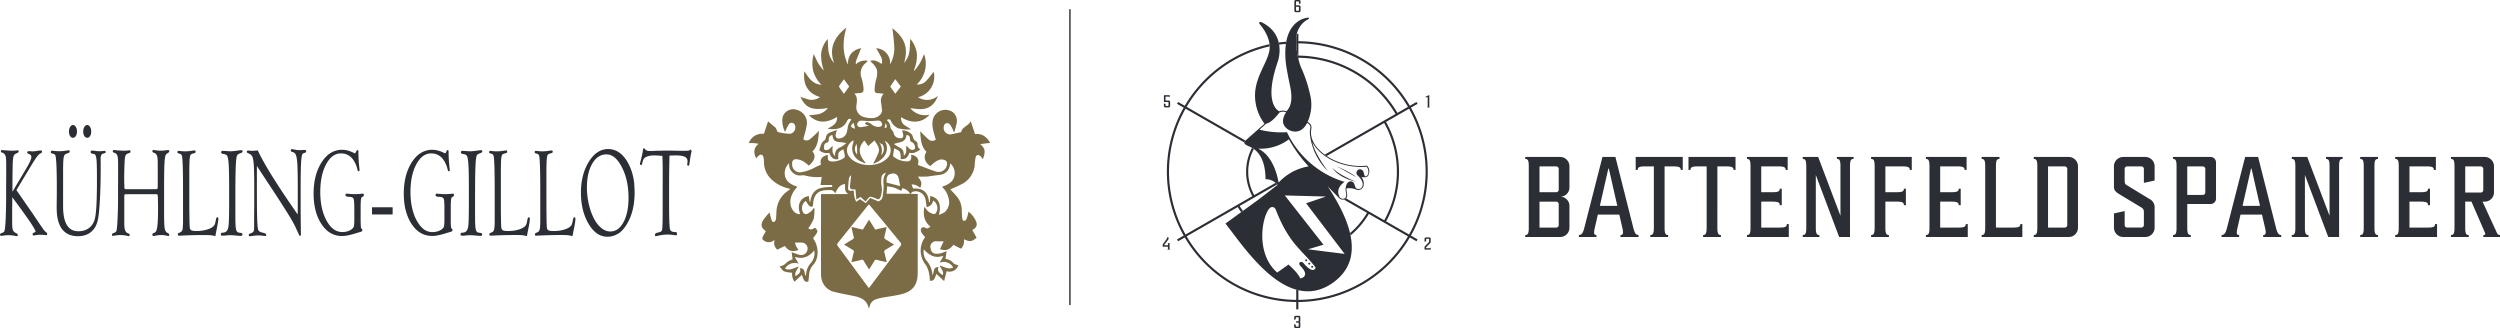 <svg xmlns="http://www.w3.org/2000/svg" width="653.517" height="85.755"><defs><clipPath id="a"><path fill="none" d="M0 85.755h653.517V0H0Z" data-name="Path 5903"/></clipPath></defs><g data-name="Group 2950"><g data-name="Group 2942"><path fill="none" stroke="#2b2e34" stroke-width=".365" d="M279.686 2.402v77.355" data-name="Path 5896"/></g><g clip-path="url(#a)" data-name="Group 2949"><g data-name="Group 2943" style="fill:#2b2e34;fill-opacity:1"><path d="M338.299 82.932v.662l.428-.141v-.416a.1.1 0 0 1 .1-.1h.563a.1.1 0 0 1 .1.1v.831a.1.1 0 0 1-.1.1h-.563v.378h.563a.1.1 0 0 1 .1.1v.838a.1.1 0 0 1-.1.1h-.563a.1.1 0 0 1-.1-.1v-.42l-.428-.139v.66a.367.367 0 0 0 .366.372h.885a.367.367 0 0 0 .366-.372v-1.027a.22.22 0 0 0-.2-.211.215.215 0 0 0 .2-.215v-1a.371.371 0 0 0-.366-.372h-.885a.371.371 0 0 0-.366.372m-33.369-20.4-.784 1.057c-.155.211-.217.267-.217.461v.447h1.379v.389c0 .25-.052.283-.143.283v.079h.713v-.079c-.091 0-.143-.033-.143-.283v-1.423l-.426.141v.517h-.951v-.029a.307.307 0 0 1 .1-.248l.8-1.04a.783.783 0 0 0 .221-.536v-.211h-.445v.215a.463.463 0 0 1-.1.259m.941-34.827v-1.042a.369.369 0 0 0-.366-.374h-.829V25.26h.747c.246 0 .283.052.283.141h.079v-.517h-1.532v1.779h1.092a.1.1 0 0 1 .1.1v.838a.1.1 0 0 1-.1.1h-.569a.1.1 0 0 1-.1-.1v-.418l-.428-.141v.662a.368.368 0 0 0 .366.372h.885a.368.368 0 0 0 .366-.372m28.387-16.59c.045.186.085.37.116.554a34.187 34.187 0 0 1 1.776-.194c.027-.2.062-.391.1-.579-.668.058-1.332.124-1.989.219m5.29-8.4a.1.1 0 0 1-.1.1h-.563a.1.1 0 0 1-.1-.1v-.935h.664a.1.1 0 0 1 .1.1Zm.428.1V1.772a.369.369 0 0 0-.366-.372h-.831V.471a.1.1 0 0 1 .1-.1h.563a.1.1 0 0 1 .1.1v.56l.428-.143V.367a.372.372 0 0 0-.366-.37h-.885a.37.37 0 0 0-.366.37v2.447a.367.367 0 0 0 .366.372h.885a.368.368 0 0 0 .366-.372M372.66 44.86a33.328 33.328 0 0 1-4.324 16.443l-6-3.445a26.6 26.6 0 0 0-.019-25.984l6.018-3.454a33.315 33.315 0 0 1 4.325 16.44m-4.606-16.928-2.751 1.58a30.465 30.465 0 0 0-25.896-14.98v-3.2a33.543 33.543 0 0 1 28.647 16.6m.771.207 1.745-1-.283-.49-1.745 1a34.093 34.093 0 0 0-29.135-16.88V8.856h-.4a6.189 6.189 0 0 0-.136.833s-.027.36-.029.945v.136a20.332 20.332 0 0 0 .563 4.769v-.441a29.894 29.894 0 0 1 25.4 14.694l-18.515 10.63c.167.122.335.24.513.358l15.025-8.626a26.05 26.05 0 0 1 .021 25.423l-9.98-5.727a1.186 1.186 0 0 1-.606.3l6.086 3.491a21.106 21.106 0 0 1-4.448 5.291c.05.205.093.41.134.618a21.636 21.636 0 0 0 4.8-5.625l10.216 5.865a33.54 33.54 0 0 1-28.647 16.6v-2.536c-.19-.045-.376-.093-.563-.147v2.68a33.544 33.544 0 0 1-28.647-16.6l13.365-7.666c.275.465.577.906.891 1.34l.457-.331c-.3-.416-.592-.844-.86-1.29l9.817-5.633a3.809 3.809 0 0 0-.4-.42l-5.605 3.215a12.768 12.768 0 0 1-.095-12.05 5.669 5.669 0 0 0-.476-.309 13.417 13.417 0 0 0-1.551 6.24 13.385 13.385 0 0 0 1.632 6.4l-17.453 10.02a33.328 33.328 0 0 1-4.324-16.443 33.315 33.315 0 0 1 4.324-16.441l15.337 8.8a.652.652 0 0 1 .211-.383s.039-.033.1-.089l-15.367-8.815a33.637 33.637 0 0 1 21.713-15.81 6.045 6.045 0 0 0-.045-.571 34.207 34.207 0 0 0-22.158 16.1l-1.743-1-.281.49 1.743 1a33.874 33.874 0 0 0-4.4 16.721 33.875 33.875 0 0 0 4.4 16.723l-1.743 1 .281.49 1.743-1a34.114 34.114 0 0 0 29.136 16.877v1.913h.563v-1.913a34.108 34.108 0 0 0 29.135-16.88l1.745 1 .283-.49-1.745-1a33.876 33.876 0 0 0 4.4-16.723 33.874 33.874 0 0 0-4.4-16.721m4.238-.062h.711v-.079c-.091 0-.141-.033-.141-.281v-2.831h-.145l-.862.422v.161l.579-.089v2.337c0 .248-.052.281-.141.281Zm-.256 36.8v-.1a.276.276 0 0 1 .1-.25l.885-.912a.649.649 0 0 0 .211-.521v-.661a.371.371 0 0 0-.372-.37h-.879a.371.371 0 0 0-.37.37v.757l.426-.139v-.518a.1.1 0 0 1 .1-.1h.573a.1.1 0 0 1 .1.1v.54a.373.373 0 0 1-.1.258l-.879.914c-.182.188-.215.244-.215.459v.546h1.621v-.517h-.079c0 .089-.033.141-.281.141Z" data-name="Path 5897" style="fill:#2b2e34;fill-opacity:1"/></g><g data-name="Group 2944" style="fill:#2b2e34;fill-opacity:1"><path d="M341.704 68.046a.252.252 0 1 0-.254.25.251.251 0 0 0 .254-.25m.809.875a.253.253 0 1 0-.254.25.252.252 0 0 0 .254-.25m.753.819a.254.254 0 0 0-.252-.254.251.251 0 1 0 .252.254m6.089-26.307 5.087 2.831c-1.059-1.08-5.087-2.831-5.087-2.831m5.172 4.084s-4.581-1.721-6.264-3.7c0 0 1.222 2.506 6.264 3.7m3.168-2.666a1.276 1.276 0 0 1-.451 1.168c-.759.463-.534-.984-1.082-1.5a.928.928 0 1 0-1.177 1.427c2.033 1.963 1.065 3.259.536 3.394-1.9.482-.85-1.882-2.469-1.927-.989-.014-1.553 1.512-1.2 3.007.281 1.175-.368 1.425-.368 1.425a.986.986 0 0 1-1.425-.633c-.991-2.217 1.419-3.66 1.419-3.66a24.492 24.492 0 0 1-15.062-13 22.856 22.856 0 0 1-7.17-.656c.653-.592 1.218-1.1 1.743-1.563.581-.112 1.75-.66 3.47-2.922a2.2 2.2 0 0 1 1.723-.076c-.751 1.214-1.518 3.09.472 4.469.72.5 3.369 1.611 5.032-1.663l.072.043a1.248 1.248 0 0 1 .716 1.6 5.531 5.531 0 0 0 .059 2.092 15.813 15.813 0 0 0 4.633 8.909s-3.427-4.409-4.118-7.609c1.909 3.661 7.333 6.79 13.786 6.438.087-.006.228-.021.4-.045a1.926 1.926 0 0 1 .457 1.276m-28.805-5.984a12.333 12.333 0 0 0 8.048-2.443 35.6 35.6 0 0 0 5.148 7.078 13.666 13.666 0 0 0-7.853 4.25s-.9-6.8-5.342-8.885m14.978 31.007a.563.563 0 0 1-.312.6c-1.018.579-2.726-1.6-2.726-1.6s-.488-.625-.984-.312c-.532.335.143 1.026.143 1.026 1.329 1.326 1.174 2.094 1.174 2.094-.062.986-1.276 1.1-1.276 1.1-.583-1.468-2.62-3.193-3.057-3.623l-2.955 2.096c-6.12-5.344-3.7-15.899-1.678-17.041 0 0 .986-.459 1.394.848 3.473 8.804 6.784 10.264 10.277 14.812m-1.954-4.7 4.058-1.2-10.102-12.876 10.738.284-5.174 1.764L351.5 66.376Zm15.425-21.863c-6.833.745-13.446-3.195-14.474-7.429a4.745 4.745 0 0 1-.064-2.244 1.493 1.493 0 0 0-.786-1.64 9.502 9.502 0 0 0-.2-.114 8.931 8.931 0 0 0 .383-.968 10.924 10.924 0 0 0 .236-6.349 34.886 34.886 0 0 0-2.37-7.025 19.284 19.284 0 0 1-1.189-7.845 5.765 5.765 0 0 1 3.179-4.7s.217-.12.11-.289c-.07-.11-.275-.083-.275-.083s-7.23.321-5.683 12.479c0 0 .41 2.469.792 4.26s1.226 5.193-.292 7.2c-.1.143-.228.321-.362.521a2.822 2.822 0 0 0-1.94.017c-.862-.46-3.849-2.857-.429-12.829.98-2.862 1.08-7.968-4.273-10.483 0 0-.316-.168-.488.087-.149.223.093.449.093.449s2.523 2.726 2.61 5.83c.106 3.929-4.734 8.26-3.7 14.638a11.879 11.879 0 0 0 2.349 5.548c-2.4 2.111-5.1 4.506-5.1 4.506-.579.585.12.993.774 1.305.773.362 4.548 1.431 4.581 8.7a4.02 4.02 0 0 1 3.154 1.477l-4.93 3.8-8.707 6.322c4.528 5.52 16.062 24.182 28.206 15.386l.008-.006.008-.006c8.986-6.537 3.53-17.424-1.462-25.072l2.782 2.852s.529.612 1.018.581c0 0 1.669.136 1.187-1.8a3.641 3.641 0 0 1-.081-1.139 4.987 4.987 0 0 1 2.378.248 1.422 1.422 0 0 0 2.093-1.149 2.7 2.7 0 0 0-.612-2.078s1.169.269 1.655-.172a2.146 2.146 0 0 0-.176-2.786" data-name="Path 5898" style="fill:#2b2e34;fill-opacity:1"/></g><g data-name="Group 2945"><path fill="#2b2e34" d="M398.709 41.03v.525c.585 0 .924.215.924 1.847v16.179c0 1.632-.339 1.849-.924 1.849v.523h9.122a2.42 2.42 0 0 0 2.434-2.434V53.85a2.421 2.421 0 0 0-2.341-2.436 2.4 2.4 0 0 0 2.341-2.434v-5.516a2.439 2.439 0 0 0-2.434-2.434Zm8.752 17.812a.65.65 0 0 1-.647.647h-4.376v-6.78h4.376a.65.65 0 0 1 .647.647Zm0-9.246a.652.652 0 0 1-.647.649h-4.376v-6.75h4.376a.672.672 0 0 1 .647.647Zm16.64 9.985c.37 1.6.093 1.849-.494 1.849v.523h4.715v-.523c-.585 0-.955-.279-1.355-1.849l-4.684-18.551h-3.39l-4.744 18.551c-.4 1.57-.833 1.849-1.419 1.849v.523h4.593v-.523c-.587 0-.8-.248-.432-1.849l.8-3.483h5.608Zm-3.667-15.53h.124l2.219 9.768h-4.562Zm14.7-.556h2.375c1.6 0 1.849.339 1.849.926h.523V41.03h-12.3v3.39h.528c0-.587.246-.926 1.849-.926h2.372v16.087c0 1.632-.339 1.849-.924 1.849v.523h4.653v-.523c-.585 0-.924-.217-.924-1.849Zm13.8 0h2.375c1.6 0 1.849.339 1.849.926h.523V41.03h-12.3v3.39h.528c0-.587.246-.926 1.849-.926h2.372v16.087c0 1.632-.339 1.849-.924 1.849v.523h4.653v-.523c-.587 0-.926-.217-.926-1.849Zm11.465 6.75v-6.75h4.529c1.6 0 1.849.339 1.849.926h.532V41.03h-10.636v.525c.585 0 .924.215.924 1.847v16.179c0 1.632-.339 1.849-.924 1.849v.523h10.936v-3.388h-.525c0 .585-.215.924-1.849.924h-4.833v-6.78h2.987c1.634 0 1.849.339 1.849.924h.525v-4.314h-.524c0 .585-.215.926-1.849.926Zm20.37 11.708h2.835V43.402c0-1.632.339-1.847.926-1.847v-.525h-4.346v.525c.585 0 .924.215.924 1.847v13.006l-5.824-15.378h-4.035v.525c.585 0 .924.215.924 1.847v16.179c0 1.632-.339 1.849-.924 1.849v.523h4.345v-.523c-.587 0-.926-.217-.926-1.849V45.745Zm12.08-9.244h2.988c1.634 0 1.849.339 1.849.924h.523v-4.314h-.525c0 .585-.215.926-1.849.926h-2.986v-6.75h4.529c1.6 0 1.849.339 1.849.926h.525V41.03H489.12v.525c.585 0 .924.215.924 1.847v16.179c0 1.632-.339 1.849-.924 1.849v.523h4.653v-.523c-.585 0-.924-.217-.924-1.849Zm14.328-2.465v-6.749h4.532c1.6 0 1.847.339 1.847.926h.525V41.03h-10.633v.525c.587 0 .926.215.926 1.847v16.179c0 1.632-.339 1.849-.926 1.849v.523h10.94v-3.388h-.523c0 .585-.217.924-1.849.924h-4.839v-6.78h2.99c1.632 0 1.849.339 1.849.924h.523v-4.314h-.523c0 .585-.217.926-1.849.926Zm14.576 9.244V43.402c0-1.632.339-1.847.924-1.847v-.525h-4.653v.525c.585 0 .924.215.924 1.847v16.179c0 1.632-.339 1.849-.924 1.849v.523h10.632v-3.388h-.525c0 .585-.215.924-1.849.924Zm9.89 2.465h9.122a2.42 2.42 0 0 0 2.434-2.434V43.464a2.439 2.439 0 0 0-2.433-2.434h-9.122v.525c.585 0 .926.215.926 1.847v16.179c0 1.632-.341 1.849-.926 1.849Zm8.752-3.112a.65.65 0 0 1-.647.647h-4.376V43.495h4.376a.672.672 0 0 1 .647.647Zm22.834-4.87a2.411 2.411 0 0 0-1.417-2l-5.763-3.515c-.492-.277-.647-.492-.647-1.262v-3.052a.652.652 0 0 1 .647-.647h3.729a.672.672 0 0 1 .647.647v3.667l2.806-.616v-3.729a2.44 2.44 0 0 0-2.437-2.434h-5.762a2.439 2.439 0 0 0-2.434 2.434v5.3c0 .955.4 1.386 1.417 2l5.762 3.481a1.243 1.243 0 0 1 .647 1.264v3.328a.672.672 0 0 1-.647.647h-3.728a.652.652 0 0 1-.647-.647v-3.663l-2.8.616v3.729a2.439 2.439 0 0 0 2.434 2.434h5.762a2.44 2.44 0 0 0 2.436-2.434Zm13.25-3.667a.652.652 0 0 1-.647.649h-4.068v-7.458h4.068a.672.672 0 0 1 .647.647Zm-8.443-9.274v.525c.587 0 .926.215.926 1.847v16.179c0 1.632-.339 1.849-.926 1.849v.523h4.653v-.523c-.585 0-.924-.217-.924-1.849V53.33h6.1a1.413 1.413 0 0 0 1.417-1.417v-9.466a1.433 1.433 0 0 0-1.416-1.417Zm24.068 18.551c.37 1.6.091 1.849-.494 1.849v.523h4.715v-.523c-.585 0-.955-.279-1.355-1.849l-4.685-18.551h-3.39l-4.746 18.551c-.4 1.57-.831 1.849-1.417 1.849v.523h4.591v-.523c-.585 0-.8-.248-.43-1.849l.8-3.483h5.609Zm-3.668-15.53h.122l2.219 9.768h-4.56Zm20.183 17.9h2.835V43.402c0-1.632.339-1.847.926-1.847v-.525h-4.345v.525c.585 0 .924.215.924 1.847v13.006l-5.825-15.378h-4.037v.525c.587 0 .926.215.926 1.847v16.179c0 1.632-.339 1.849-.926 1.849v.523h4.345v-.523c-.585 0-.924-.217-.924-1.849V45.745Zm12.079-18.549c0-1.632.339-1.847.926-1.847v-.525h-4.653v.525c.585 0 .924.215.924 1.847v16.179c0 1.632-.339 1.849-.924 1.849v.523h4.653v-.523c-.587 0-.926-.217-.926-1.849Zm9.153 6.843v-6.75h4.531c1.6 0 1.847.339 1.847.926h.525V41.03h-10.632v.525c.587 0 .926.215.926 1.847v16.179c0 1.632-.339 1.849-.926 1.849v.523h10.94v-3.388h-.523c0 .585-.217.924-1.849.924h-4.839v-6.78h2.99c1.632 0 1.849.339 1.849.924h.523v-4.314h-.523c0 .585-.217.926-1.849.926Zm19.291-.556a.652.652 0 0 1-.649.647h-4.066v-6.841h4.066a.673.673 0 0 1 .649.647Zm.031 12.264h4.345v-.523a.86.86 0 0 1-.833-.618l-3.729-8.1h.556a2.42 2.42 0 0 0 2.434-2.436v-6.812a2.439 2.439 0 0 0-2.437-2.434h-8.814v.525c.585 0 .924.215.924 1.847v16.179c0 1.632-.339 1.849-.924 1.849v.523h4.653v-.523c-.585 0-.924-.217-.924-1.849v-6.872h1.632l3.452 7.95c.277.647.184.771-.339.771Z" data-name="Path 5899"/></g><g data-name="Group 2946"><path fill="#2b2e34" d="M22.798 32.674h-.013l-.147.019a.143.143 0 0 0-.027.008l-.136.058-.027.015-.132.09-.015.015-.126.132-.01.013-.114.17-.008.012-.126.242-.008.016-.087.263v.015l-.052.283v.014l-.019.3v.012l.012.261v.01l.033.242v.01l.052.225v.014l.076.2v.012l.1.19.008.014.114.161.012.014.124.124a.042.042 0 0 0 .017.014l.134.089.025.012.147.052.025.006.157.015h.023l.157-.015.025-.006.145-.052.023-.012.136-.089.017-.014.052-.054.072-.072.012-.014.112-.161.01-.014.095-.19.006-.01.076-.2.006-.015.051-.224v-.012l.029-.242v-.008l.01-.261v-.012l-.015-.3v-.014l-.054-.284v-.014l-.092-.263-.008-.016-.122-.242-.007-.011-.119-.171-.01-.014-.042-.047-.081-.084-.019-.015-.13-.09-.022-.015-.137-.058a.111.111 0 0 0-.027-.008l-.147-.019h-.014m-3.723 0h-.014l-.145.019a.111.111 0 0 0-.027.008l-.141.058-.022.015-.131.09-.02.015-.122.132-.009.013-.116.17-.006.012-.128.242-.006.016-.089.263v.015l-.052.283v.014l-.019.3v.012l.01.265v.012l.033.244v.01l.052.227v.012l.074.207.006.014.1.184.008.014.112.157.014.014.124.122.015.012.136.089.023.012.149.052.025.006.155.015a.025.025 0 0 0 .012 0h.014l.151-.015a.143.143 0 0 0 .027-.008l.143-.054.021-.012.136-.091a.125.125 0 0 0 .017-.015l.05-.052.072-.072.012-.015.116-.165.008-.014.118-.24.008-.015.085-.263v-.014l.052-.289v-.014l.017-.318v-.014l-.017-.3v-.014l-.054-.285v-.014l-.09-.262-.008-.016-.124-.242-.008-.011-.118-.171-.01-.013-.046-.048-.073-.084a.117.117 0 0 0-.02-.015l-.134-.09-.019-.015-.137-.058a.161.161 0 0 0-.03-.008l-.145-.019h-.015m149.18 6.08-.039.021a.117.117 0 0 0-.043.045l-.035.064-.006.017-.033.108v.012l-.027.149-.027.194-.021.176-.021.149-.021.128-.2.972-.234.97-.07.259-.058.225-.046.186-.037.151-.027.112v.008l-.015.077-.006.039a.127.127 0 0 0 0 .039l.017.077a.086.086 0 0 0 .021.046l.052.064a.144.144 0 0 0 .033.027l.077.041a.093.093 0 0 0 .039.014l.087.01a.038.038 0 0 0 .014 0 .105.105 0 0 0 .066-.023l.023-.015a.208.208 0 0 0 .027-.031l.031-.05.01-.019.029-.081v-.006l.037-.116.041-.149.043-.176.072-.277.068-.232.066-.188.062-.137.122-.172.157-.161.2-.149.145-.081.091-.052.277-.116.31-.1.339-.077.364-.056.385-.033.416-.014h.163l.2.01h.108l.118.006.256.014.279.019.281.023.256.015.221.014.192.012h.062l.014.312.017.449.015.494.017.536.012.573v.292l.006.331v5.432l-.006.608v5.866l-.006.532v.933l-.006.4-.006.356-.006.318-.008.267-.008.227-.016.345-.015.3-.019.263-.021.225-.023.184-.029.147-.029.1-.021.058-.079.1-.1.1-.139.083-.172.077-.2.066-.24.054-.207.043h-.01l-.18.054-.012.006-.147.066-.014.006-.112.072a.175.175 0 0 0-.019.017l-.079.081a.217.217 0 0 0-.019.025l-.048.095a.1.1 0 0 0-.012.033l-.017.1a.064.064 0 0 0 0 .027l.01.11.006.023.025.077a.109.109 0 0 0 .021.039l.041.046a.118.118 0 0 0 .06.035l.064.014a.094.094 0 0 0 .023 0h.035a.017.017 0 0 1 .01 0l.062-.014.1-.023.145-.029.19-.039.23-.05.037-.008.232-.046.511-.091.5-.068.5-.037.5-.014.476.01h.012l.471.035.5.056.238.033.2.025.155.021.118.017.074.008h.037-.01a.115.115 0 0 0 .045-.01l.025-.012a.112.112 0 0 0 .045-.035l.021-.031a.084.084 0 0 0 .016-.029l.017-.05a.058.058 0 0 0 0-.019v-.019l.01-.046v-.008l.008-.087v-.118.019l-.006-.108v-.015l-.017-.079a.057.057 0 0 0 0-.019l-.023-.054a.09.09 0 0 0-.033-.046l-.041-.033a.134.134 0 0 0-.037-.019l-.064-.019h-.021l-.085-.008h-.008l-.306-.012-.263-.031-.23-.052-.19-.072-.157-.089-.13-.11-.1-.126-.076-.149-.029-.1-.031-.145-.027-.182-.027-.219-.025-.258-.023-.292-.019-.327-.017-.362-.016-.4-.008-.256-.006-.292-.008-.339-.006-.376-.006-.416-.006-.457-.006-.5-.006-.54v-7.094l.006-1.286.01-1.264.012-.643.012-.68.01-.711.017-.747.016-.78.017-.709h.302l.246-.006.269-.008.211-.006.188-.006.155-.006h.234l.472.008h.01l.416.025.389.037.347.054.306.068.263.085.221.093.182.112.153.13.126.145.1.165.068.184.045.207.014.228v.136l-.015.165-.025.19-.019.143-.014.12-.008.1v.072a.13.13 0 0 0 .008.046l.019.046a.124.124 0 0 0 .041.048l.052.037a.088.088 0 0 0 .037.015l.079.019h.127a.117.117 0 0 0 .085-.039l.016-.019a.078.078 0 0 0 .019-.035l.023-.06v-.014l.021-.1.029-.137.031-.18.035-.217.037-.256.039-.3.12-.8v-.031l.151-.809.178-.788a.132.132 0 0 0 0-.025.125.125 0 0 0-.017-.047l-.161-.283a.107.107 0 0 0-.1-.056.109.109 0 0 0-.1.058l-.023.046-.035.033-.068.039-.1.037-.134.033-.172.023-.213.021-.258.017-.225.008h-1.185l-.3-.006-.339-.006-.376-.008-.422-.01-.683-.014-.653-.012h-1.875l-.161.008-.19.008-.19.012-.149.006h-.416l-.333.006-.37.01-.4.017-.263.01-.232.01h-.079l-.124.006-.17.006h-.243l-.263-.006-.228-.015-.2-.025-.159-.039-.081-.031-.095-.035-.147-.091-.136-.12a.105.105 0 0 0-.035-.021l-.033-.012-.035-.033-.058-.079-.062-.095-.016-.017-.054-.054a.1.1 0 0 0-.035-.023l-.048-.019a.1.1 0 0 0-.095.006m-9.282.2-.445.019h-.01l-.432.06h-.01l-.426.1h-.01l-.412.137h-.01l-.4.176h-.008l-.393.215-.01.006-.383.256a.014.014 0 0 0-.008 0l-.374.292-.008.006-.362.331-.006.006-.352.372v.006l-.343.412-.333.449-.321.49v.006l-.356.612v.006l-.323.635v.006l-.29.656v.006l-.256.682v.006l-.219.7v.006l-.188.726-.155.747v.006l-.122.773v.006l-.085.794v.006l-.05.817-.017.84v.006l.017.852.05.831.081.805v.006l.112.782v.006l.149.759v.006l.18.74.215.716.244.693v.006l.281.668v.006l.312.645v.006l.347.625.31.5.321.457.329.422.006.006.343.376.006.006.352.341.006.006.362.3h.008l.372.259.008.006.381.219.01.006.4.178h.008l.4.139h.01l.414.1h.012l.424.058a.015.015 0 0 0 .01 0l.434.021h.012l.455-.021h.026l.43-.054a.017.017 0 0 1 .01 0l.432-.1h.01l.42-.137h.01l.412-.176h.01l.4-.217.008-.006.372-.199h.008l.374-.294.006-.006.362-.335.006-.006.352-.374v-.006l.343-.412v-.006l.327-.451.316-.494.352-.62v-.006l.316-.641.287-.672v-.006l.25-.693v-.006l.219-.72.184-.745v-.006l.151-.773v-.006l.114-.8v-.022l.083-.821v-.006l.052-.846.017-.875-.017-.864-.048-.838-.054-.826-.112-.784v-.006l-.145-.759-.178-.732v-.006l-.207-.7v-.006l-.246-.678-.271-.653v-.006l-.308-.623v-.006l-.339-.6v-.006l-.308-.478v-.006l-.318-.438-.331-.4-.341-.364-.006-.006-.352-.321-.038-.026-.364-.285-.008-.006-.376-.248h-.008l-.385-.213h-.01l-.4-.17h-.01l-.409-.132h-.01l-.42-.1h-.01l-.426-.058h-.021l-.438-.019Zm-.1 1.406.058.012.283.048.335.1.331.136.321.176.319.215.312.256.3.3.3.337.294.378.285.418.277.457.273.5.329.691.3.713.261.736.227.763.192.786.155.811.124.833.087.862.052.885.016.91-.012.782-.041.749-.066.718-.093.689-.12.656-.147.627-.17.594-.2.565-.223.532-.252.5-.246.42-.259.381-.273.339-.285.3-.3.258-.312.219-.325.178-.337.137-.35.1-.288.045-.076.014-.38.019-.329-.017-.325-.046-.321-.083-.318-.116-.316-.149-.314-.182-.31-.215-.3-.248-.341-.321-.327-.356-.314-.395-.3-.436-.283-.469-.269-.507-.258-.546-.269-.641-.244-.672-.219-.707-.2-.738-.172-.771-.143-.786-.112-.782-.079-.778-.048-.774-.017-.767.016-.767.043-.732.072-.7.1-.674.128-.643.159-.612.184-.585.213-.552.24-.523.269-.49.265-.414.279-.376.294-.331.306-.3.318-.252.335-.213.347-.176.36-.137.378-.095.389-.06.407-.017ZM76.275 38.99h-.019l-.074.015a.117.117 0 0 0-.056.027l-.05.046a.149.149 0 0 0-.027.041l-.017.05a.069.069 0 0 0-.008.021l-.01.07a.015.015 0 0 0 0 .01l-.006.085a.1.1 0 0 0 0 .033l.015.068a.1.1 0 0 0 .023.045l.048.06a.067.067 0 0 0 .021.019l.079.058.017.012.114.052h.012l.145.046.188.062.161.076.139.093.12.108.095.12.091.155.083.2.077.234.072.277.062.314.054.352.046.389.023.24.017.281.019.327.017.364.015.407.017.451.012.49.01.531.012.575.008.614.008.658.006.7v6.556l-.01.7v.159l-.017.79-.041.035-.643-.933-.683-1-.665-.96-.629-.931-.6-.9-.579-.864-.55-.827-.521-.8-.5-.763-.467-.728-.44-.7-.414-.662-.519-.842-.492-.815-.461-.788-.428-.749-.409-.728-.381-.7-.354-.674-.325-.643-.25-.519-.046-.1a.115.115 0 0 0-.1-.062.029.029 0 0 0-.014 0l-.354.043-.333.033-.151.012-.161.012-.292.008-.2-.006-.143-.008h-.076l-.252-.019-.173-.019-.147-.012-.11-.008h-.102l-.085.014a.1.1 0 0 0-.05.021l-.06.046a.113.113 0 0 0-.033.041l-.035.077a.072.072 0 0 0-.01.035l-.012.11a.1.1 0 0 0 0 .041l.014.048a.139.139 0 0 0 .023.041l.048.052.014.014.074.058.014.01.1.06h.006l.136.066h.006l.163.068.2.095.174.114.157.141.139.163.124.192.072.143.066.182.064.223.057.265.05.294.046.335.039.368.033.409.019.261.014.3.015.341.015.381.01.42.012.459.008.5.008.536.01.575.006.616v.653l.006.693v4.682l-.006.395v.434l-.006.478-.006.523-.008.441v.409l-.006.372v2.974l-.008.232-.015.2-.019.17-.023.139-.029.1-.056.126-.076.108-.1.1-.126.087-.165.087-.182.079-.2.074-.124.046-.014.006-.1.052a.167.167 0 0 0-.019.014l-.07.062a.122.122 0 0 0-.021.023l-.041.066a.135.135 0 0 0-.015.039l-.014.077a.094.094 0 0 0 0 .033l.01.093a.126.126 0 0 0 .014.041l.037.064a.106.106 0 0 0 .031.035l.041.031.031.015.062.019h.025l.077.006h.078l.093-.01.13-.015.161-.019.2-.029.134-.017.1-.014.48-.058.441-.035.412-.012.192.006.221.014h.046l.2.015.281.033.221.025.194.019.165.015.136.01h.17a.078.078 0 0 0 .029-.006l.048.005a.093.093 0 0 0 .031-.015l.027-.017a.114.114 0 0 0 .043-.058l.01-.031.006-.014a.113.113 0 0 0 .008-.037l.006-.091a.128.128 0 0 0 0-.027l-.015-.085a.1.1 0 0 0-.021-.045l-.056-.077a.074.074 0 0 0-.017-.017l-.091-.077a.07.07 0 0 0-.019-.014l-.13-.068-.012-.006-.167-.066h-.008l-.2-.062h-.006l-.24-.06-.277-.072-.236-.085-.2-.1-.161-.116-.124-.132-.093-.143-.037-.095-.037-.137-.037-.188-.037-.227-.031-.269-.031-.308-.025-.35-.023-.393-.023-.432-.019-.472-.008-.312-.008-.349-.008-.391-.01-.428-.008-.471-.006-.507-.008-.548-.006-.587v-.627l-.006-.668v-.707l-.006-.745v-7.474l.043-.033.085.137.106.17.134.2.151.236.17.263.087.136.108.165.217.329.236.364.261.395.281.426.3.461.325.488.347.527.368.554.935 1.417.91 1.39.887 1.369.86 1.346.838 1.322.813 1.3.436.72.407.709.376.7.347.685.316.672.143.314.13.285.114.25.1.215.085.184.072.153.06.118.043.085.027.05.012.017.014.015a.112.112 0 0 0 .085.041.043.043 0 0 0 .015 0l.058-.008a.106.106 0 0 0 .035-.012l.048-.025a.068.068 0 0 0 .033-.029l.033-.041a.081.081 0 0 0 .017-.027l.021-.056.006-.019.014-.068v-.015l.006-.087v-.01l-.006-.19-.014-.215v-.012l-.006-.039v-1.071l-.006-.31-.006-.352-.006-.389v-.43l-.015-1.1-.01-1.067-.006-1.03v-7.511l.006-.662.006-.62.006-.587.008-.546.008-.509.012-.469.012-.434.014-.393.014-.356.014-.316.015-.279.029-.385.031-.349.039-.316.039-.273.045-.24.048-.2.05-.165.052-.122.048-.081.087-.081.112-.074.136-.058.15-.047.134-.035.017-.006.106-.046.021-.012.079-.058a.1.1 0 0 0 .025-.025l.048-.068a.1.1 0 0 0 .019-.039l.019-.083a.21.21 0 0 0 0-.035l-.003-.093c0-.008 0-.015-.006-.021l-.022-.079a.171.171 0 0 0-.015-.033l-.037-.048a.106.106 0 0 0-.035-.031l-.01-.008-.04-.022a.1.1 0 0 0-.035-.017l-.081-.021h-.021l-.106-.008h-.112l-.13.006-.163.012-.2.017-.213.015h-.048l-.227.014h-.19l-.387-.014-.412-.043-.42-.068-.029-.006-.217-.043-.184-.033-.153-.027-.118-.017-.085-.012h-.069m36.752.157-.484.017h-.008l-.471.054h-.01l-.459.1a.017.017 0 0 0-.01 0l-.445.136h-.008l-.432.17h-.01l-.42.213a.01.01 0 0 0-.008 0l-.407.248h-.008l-.393.287h-.008l-.381.325-.006.006-.37.362v.006l-.354.4-.006.006-.343.44v.006l-.329.474v.006l-.339.55v.006l-.308.575v.006l-.277.6v.006l-.246.618v.006l-.221.643v.006l-.19.668-.163.691v.006l-.13.713-.1.736v.006l-.072.761-.045.784-.017.805.017.8.041.773.07.749.1.724.128.7.157.674v.006l.186.649v.006l.215.625v.006l.242.6v.006l.273.575v.006l.3.552v.006l.331.525v.006l.325.457.339.422.352.385.006.006.368.347.006.006.38.31.006.006.4.275h.008l.409.236h.008l.422.2h.008l.438.165h.008l.451.128h.01l.465.089a.012.012 0 0 0 .008 0l.478.054a.017.017 0 0 0 .01 0l.492.015h.008l.327-.01.108-.008.254-.021h.006l.389-.056.422-.076.453-.1.488-.118.521-.139.55-.161.306-.1.271-.083.238-.068.205-.06.176-.05.077-.021.1-.031a.028.028 0 0 0 .012 0l.134-.054a.161.161 0 0 0 .023-.015l.093-.072a.1.1 0 0 0 .027-.029l.054-.087a.1.1 0 0 0 .015-.039l.019-.108a.178.178 0 0 0 0-.033l-.017-.13a.1.1 0 0 0-.01-.031l-.046-.1a.075.075 0 0 0-.021-.029l-.076-.079a.036.036 0 0 0-.014-.012l-.074-.056-.045-.045-.017-.027-.025-.077-.021-.128-.021-.176-.019-.221-.017-.259-.01-.221-.01-.265v-.3l-.006-.347V53.9l.006-.368.008-.325.01-.281.012-.242.012-.2.019-.219.023-.184.029-.157.031-.124.033-.087.033-.052.089-.1.11-.083.137-.07.1-.058a.094.094 0 0 0 .027-.021l.072-.076a.126.126 0 0 0 .019-.029l.045-.1a.163.163 0 0 0 .01-.033l.014-.112v-.1l-.008-.064V50.8l-.006-.021-.008-.027a.14.14 0 0 0-.027-.046l-.039-.039a.105.105 0 0 0-.056-.029l-.066-.014a.1.1 0 0 0-.021 0h-.072l-.093.008-.118.012-.151.014-.18.019-.308.027-.277.015-.248.006h-.03l-.035.006h-.008l-.045.01h-.017l-.077.01h-.592l-.515-.019-.538-.033-.134-.012-.426-.033-.145-.015-.114-.012-.085-.008a.015.015 0 0 0-.01 0h-.05a.012.012 0 0 0-.008 0h-.066a.1.1 0 0 0-.029.008l-.052.019a.088.088 0 0 0-.037.021l-.039.037a.09.09 0 0 0-.025.035l-.037.076a.1.1 0 0 0-.008.033l-.015.11a.21.21 0 0 0 0 .035l.019.1a.109.109 0 0 0 .014.035l.052.085a.09.09 0 0 0 .029.031l.087.066a.144.144 0 0 0 .023.014l.124.052.017.006.157.037h.014l.192.021h.008l.263.012.238.021.215.037.188.046.161.06.13.085.106.112.085.149.062.184.029.128.023.174.021.219.019.263.017.3.01.347.01.383v3.337l-.006.294v.258l-.006.221-.008.19-.006.149-.017.228-.015.2-.023.17-.027.141-.029.108-.076.174-.114.165-.151.167-.194.161-.232.157-.273.149-.358.161-.378.124-.395.089-.339.045-.068.008-.428.017-.4-.019-.389-.062-.38-.1-.368-.141-.358-.186-.347-.225-.31-.266-.327-.31-.314-.349-.3-.393-.29-.436-.285-.476-.289-.558-.258-.583-.232-.608-.207-.633-.176-.66-.151-.685-.126-.709-.095-.736-.068-.761-.043-.786-.014-.813.014-.794.039-.769.064-.744.089-.714.114-.687.143-.664.167-.635.19-.608.219-.579.242-.556.269-.529.261-.449.273-.412.285-.372.294-.331.3-.29.314-.252.323-.215.335-.172.345-.137.354-.095.368-.058.376-.019.409.015.118.015.267.037.37.081.35.118.329.149.312.184.3.217.279.25.261.289.252.321.23.362.219.395.2.43.188.471.081.242.077.271.077.294.045.167.039.13v.008l.037.091.006.014.031.054a.1.1 0 0 0 .033.037l.027.019a.108.108 0 0 0 .064.019.066.066 0 0 0 .019 0l.072-.014a.1.1 0 0 0 .045-.017l.056-.043a.11.11 0 0 0 .027-.025l.041-.058a.1.1 0 0 0 .017-.039l.014-.064a.066.066 0 0 0 0-.027v-.076l-.008-.106-.015-.137-.019-.172-.021-.2-.106-1.055-.046-.635-.031-.4-.049-1.035-.008-.544-.005-.456-.006-.136v-.006l-.012-.1v-.015l-.017-.062a.1.1 0 0 0-.025-.045l-.045-.048a.13.13 0 0 0-.06-.033l-.074-.014h-.021a.123.123 0 0 0-.052.014l-.031.017a.154.154 0 0 0-.033.029l-.041.05-.008.012-.054.087v.008l-.064.12-.074.151-.077.147-.006.012-.066.1-.062.072-.046.031-.025.008h-.021l-.079-.029-.118-.052-.157-.077-.5-.234h-.006l-.5-.19h-.008l-.486-.149h-.008l-.478-.108h-.01l-.445-.062h-.033l-.465-.017Zm-23.574 0-.484.017h-.008l-.474.054h-.01l-.457.1a.012.012 0 0 0-.008 0l-.445.136h-.01l-.434.17h-.01l-.418.213h-.008l-.407.248h-.006l-.4.287-.008.006-.38.323v.006l-.37.362v.006l-.358.4v.006l-.345.44v.006l-.329.474v.006l-.335.55v.006l-.308.575v.006l-.279.6-.25.62v.006l-.221.643v.006l-.19.668v.006l-.161.689v.006l-.132.711v.006l-.1.736v.006l-.076.761-.045.784-.014.805.014.8.045.773.072.749.1.722v.006l.13.7.157.674v.006l.186.649v.006l.215.625v.008l.246.6v.006l.271.575.3.554v.006l.331.525v.006l.323.457.339.42v.006l.356.385v.006l.366.347.006.006.38.31.008.006.395.275h.008l.41.236.008.006.422.2h.01l.434.165h.01l.449.128h.01l.465.089a.017.017 0 0 0 .01 0l.478.054h.008l.5.015h.008l.323-.01h.006l.106-.008.254-.021h.006l.391-.056.422-.076h.006l.453-.1.488-.118.517-.139.554-.163.308-.1.271-.083.236-.068.207-.06.174-.05.077-.021.1-.031a.028.028 0 0 0 .012 0l.132-.054a.1.1 0 0 0 .023-.015l.095-.072a.091.091 0 0 0 .025-.029l.056-.087a.135.135 0 0 0 .015-.039l.019-.108a.094.094 0 0 0 0-.033l-.017-.128a.091.091 0 0 0-.008-.033l-.046-.1a.161.161 0 0 0-.021-.029l-.077-.079-.012-.012-.063.001-.045-.045-.017-.027-.023-.077-.023-.128-.021-.176-.019-.221-.015-.259-.012-.221-.008-.265-.006-.3-.011-.351V53.9l.006-.368.008-.325.012-.281.01-.242.012-.2.019-.219.023-.184.029-.155.033-.126.033-.087.033-.052.091-.1.108-.081.139-.07.1-.058a.094.094 0 0 0 .027-.021l.07-.076a.085.085 0 0 0 .019-.029l.045-.1a.093.093 0 0 0 .01-.033l.014-.112v-.107l-.01-.064v-.015l-.006-.021-.01-.027a.1.1 0 0 0-.027-.046l-.039-.039a.107.107 0 0 0-.054-.029l-.068-.014a.07.07 0 0 0-.021 0h-.06a.015.015 0 0 0-.01 0l-.091.008-.122.012-.151.014-.18.019-.308.027-.273.015-.252.006h-.03l-.033.006-.056.012h-.012l-.074.01h-.594l-.515-.019-.538-.033-.134-.012-.428-.033-.145-.015-.112-.012-.083-.008a.021.021 0 0 0-.01 0h-.052a.014.014 0 0 0-.01 0h-.066a.161.161 0 0 0-.029.008l-.052.019a.088.088 0 0 0-.037.021l-.039.037a.115.115 0 0 0-.025.035l-.035.076a.08.08 0 0 0-.01.037l-.012.108a.166.166 0 0 0 0 .031l.015.095a.1.1 0 0 0 .015.039l.052.085a.07.07 0 0 0 .027.031l.087.066a.145.145 0 0 0 .023.014l.124.052.019.006.159.037h.012l.194.021h.008l.263.012.238.021.211.037.188.046.163.06.13.085.1.112.085.149.064.184.027.128.025.174.023.219.017.261.015.3.014.345.008.383.006.428v3.2l-.006.256-.006.223-.006.188-.008.149-.014.23-.019.2-.021.17-.025.141-.029.108-.077.172-.114.167-.153.167-.19.161-.234.157-.271.149-.362.161-.378.124-.391.089-.343.045-.068.008-.424.017-.4-.019-.393-.062-.38-.1-.368-.141-.356-.186-.349-.225-.336-.253-.325-.31-.314-.349-.3-.393-.292-.438-.283-.474-.287-.558-.261-.583-.23-.608-.207-.633-.178-.66-.151-.685-.122-.709-.1-.736-.069-.764-.041-.786-.014-.813.014-.794.037-.769.064-.744.091-.713.116-.689.139-.664.167-.635.194-.608.217-.579.244-.556.265-.529.263-.449.275-.412.281-.372.294-.331.3-.29.314-.252.325-.215.335-.172.343-.137.358-.095.364-.058.38-.019.4.015.12.015.269.037.366.081.35.118.331.149.312.184.3.217.277.252.265.287.248.321.232.362.219.395.2.43.188.471.081.242.081.273.077.292.041.165v.006l.039.13v.008l.035.091.006.014.031.054a.124.124 0 0 0 .037.041l.031.019a.124.124 0 0 0 .058.015.073.073 0 0 0 .021 0l.07-.014a.117.117 0 0 0 .043-.017l.058-.043a.1.1 0 0 0 .031-.029l.041-.058a.078.078 0 0 0 .017-.042l.015-.064a.137.137 0 0 0 0-.027v-.076l-.008-.106-.014-.136-.017-.174-.025-.2-.106-1.053-.045-.644-.029-.4-.045-1.017-.008-.546-.013-.457v-.146l-.012-.1v-.021l-.019-.06a.111.111 0 0 0-.025-.041l-.049-.041a.114.114 0 0 0-.058-.031l-.072-.015h-.021a.1.1 0 0 0-.048.012l-.035.017a.136.136 0 0 0-.037.031l-.041.05-.008.014-.052.087-.066.12v.006l-.076.149-.074.149-.006.012-.07.1-.06.072-.046.031-.03.011h-.019l-.081-.033-.118-.052-.155-.076-.505-.236h-.008l-.5-.19a.007.007 0 0 0-.006 0l-.488-.149h-.008l-.478-.108h-.01l-.445-.062h-.033l-.463-.017m-49.372.037a.079.079 0 0 0-.021 0l-.041.008a.1.1 0 0 0-.048.023l-.031.025a.107.107 0 0 0-.027.033l-.025.046a.2.2 0 0 0-.008.019l-.019.06v.014l-.014.081v.006l-.012.1a.11.11 0 0 0 .006.05l.019.052a.123.123 0 0 0 .027.043l.052.048a.074.074 0 0 0 .025.017l.087.046.014.006.128.048.172.062.149.077.132.093.124.106.1.126.089.149.076.176.06.2.043.2.033.232.027.277.019.312.01.352.006.393v6.132l-.008.19-.023.149-.037.112-.043.074-.058.05-.1.043-.139.029-.186.01h-7.526l-.19-.006-.147-.017-.1-.025-.058-.029-.023-.025-.027-.062-.027-.095-.019-.13-.014-.161v-.263l-.008-.341-.012-.312-.008-.285-.006-.256-.012-.937.006-.73.012-.749.015-.769.043-1.156.051-1.141.019-.275.025-.25.029-.221.037-.194.058-.219.07-.176.076-.136.11-.132.143-.112.176-.095.219-.079.174-.058h.012l.139-.064.017-.008.1-.068a.067.067 0 0 0 .021-.019l.06-.072a.092.092 0 0 0 .023-.043l.017-.079a.089.089 0 0 0 0-.039l-.01-.11a.117.117 0 0 0-.01-.035l-.021-.048-.01-.023a.1.1 0 0 0-.019-.031l-.033-.039a.1.1 0 0 0-.031-.025l-.04-.02a.1.1 0 0 0-.033-.012l-.052-.008h-.06l-.052.006-.076.012-.4.048-.393.031h-.031l-.358.01-.8-.019-.805-.05-.27-.028-.546-.056-.137-.012-.095-.006h-.081l-.079.014a.11.11 0 0 0-.05.023l-.058.046a.118.118 0 0 0-.025.029l-.043.07a.131.131 0 0 0-.014.039l-.014.081a.117.117 0 0 0 0 .037l.014.079a.127.127 0 0 0 .009.036l.045.07a.2.2 0 0 0 .019.023l.072.062a.182.182 0 0 0 .023.017l.1.048.02.012.128.041.163.054.141.068.12.087.108.108.108.153.091.184.076.217.06.252.023.145.021.186.015.219.014.258.012.289.008.327.006.358v3.987l-.008 1.1-.006 1.123v2.697l-.006.805-.008.765-.008.728-.014.689-.014.651-.03.613-.019.575-.021.536-.025.5-.025.461-.023.424-.031.381-.033.345-.033.306-.035.269-.035.23-.041.186-.039.149-.04.102-.033.058-.108.106-.134.1-.159.081-.19.066-.153.056-.014.006-.116.06a.117.117 0 0 0-.019.014l-.081.068a.232.232 0 0 0-.021.023l-.05.076a.1.1 0 0 0-.015.039l-.017.083a.13.13 0 0 0 0 .039l.014.081.006.019.027.072a.123.123 0 0 0 .015.027l.033.045a.1.1 0 0 0 .035.029l.031.017a.1.1 0 0 0 .052.014h.11l.052-.006.085-.012h.006l.118-.021.534-.091h.025l.532-.058.517-.017.525.014h.023l.48.043.494.079.484.106.074.019.054.014h.06a.073.073 0 0 0 .019 0l.062-.012a.1.1 0 0 0 .05-.021l.037-.031a.1.1 0 0 0 .037-.048l.019-.037.006-.021.008-.058v-.106l-.015-.1a.1.1 0 0 0-.012-.033l-.041-.079a.111.111 0 0 0-.029-.037l-.066-.052a.147.147 0 0 0-.035-.017l-.091-.031-.116-.033-.077-.033-.186-.1-.159-.126-.139-.149-.114-.176-.095-.2-.066-.2-.056-.24-.043-.285-.033-.325-.017-.364-.006-.407v-7.088l.008-.18.017-.134.029-.095.031-.05.041-.031.085-.027.126-.021.167-.008h7.863l.141.021.093.029.048.031.033.048.031.093.021.132.014.17a.012.012 0 0 0 0 .008l.031.223v.407l.012.49.008.453.008.418.006.38.006.343v1.413l-.006.579-.014.546-.017.522-.019.474-.023.438-.031.4-.033.366-.041.38-.048.339-.058.3-.058.254-.07.215-.07.17-.072.124-.095.11-.112.091-.132.076-.155.062-.126.043-.023.01-.1.062a.061.061 0 0 0-.021.017l-.068.072a.112.112 0 0 0-.019.023l-.043.083a.083.083 0 0 0-.012.035l-.015.095v.023l.008.1v.012l.014.072.006.015.014.039a.106.106 0 0 0 .045.056l.029.019a.109.109 0 0 0 .035.014l.046.012h.015l.07.006h.056a.015.015 0 0 0 .01 0l.072-.01.11-.017.141-.025.176-.029.213-.037.058-.01.381-.06.422-.041.4-.014.4.014.093.01.3.031.393.07.182.035.151.031.114.025.087.015.05.012h.056l.097-.007a.1.1 0 0 0 .05-.021l.045-.033a.112.112 0 0 0 .035-.045l.015-.039.008-.021.01-.054v-.025l.01-.054a.143.143 0 0 0 0-.041l-.021-.1a.14.14 0 0 0-.017-.039l-.06-.091a.1.1 0 0 0-.023-.025l-.1-.079-.019-.012-.145-.07-.145-.068-.126-.085-.114-.1-.1-.132-.085-.12-.076-.153-.068-.19-.058-.228-.052-.265-.041-.3-.017-.213-.019-.246-.014-.287-.014-.323-.015-.364-.008-.4-.008-.438-.006-.471v-8.758l.006-.654.006-.616.006-.571v-.534l.01-.492.008-.453.012-.412.008-.37.012-.329.014-.289.019-.434.023-.389.031-.356.029-.314.035-.277.039-.236.041-.2.041-.155.045-.11.1-.178.12-.149.143-.126.168-.106.132-.079.012-.006.1-.081.012-.01.077-.079a.138.138 0 0 0 .019-.027l.054-.078a.091.091 0 0 0 .012-.029l.015-.081a.177.177 0 0 0 0-.031l-.006-.066a.054.054 0 0 0-.006-.025l-.015-.05a.177.177 0 0 0-.014-.027l-.027-.041a.13.13 0 0 0-.027-.029l-.058-.041a.13.13 0 0 0-.045-.019l-.073-.016h-.019a.007.007 0 0 0-.006 0h-.051l-.072.008-.112.012-.141.017-.17.021-.205.025-.424.05-.31.022-.085.006-.372.01-.4-.014-.412-.035-.228-.033-.193-.024-.2-.029-.165-.025-.135-.019-.091-.017-.062-.008h-.037m-39.523.037h-.1l-.06.014a.091.091 0 0 0-.029.012l-.045.023a.157.157 0 0 0-.037.035l-.025.035a.1.1 0 0 0-.014.033l-.017.058v.021l-.006.074a.167.167 0 0 0 0 .031l.014.068a.184.184 0 0 0 .013.047l.043.066a.232.232 0 0 0 .021.023l.07.056.019.014.1.052.014.006.128.046.159.062.136.079.122.089.1.106.116.163.1.192.081.227.062.259.019.141.019.178.017.217.014.254.01.292.008.327.006.364v2.885l-.006 1.069-.006 1.1-.008 1.123v2.833l-.008.864-.01.819-.014.774-.015.732-.017.691-.021.645-.021.6-.025.56-.027.465-.029.432-.029.389-.033.35-.035.312-.037.271-.037.232-.041.19-.041.151-.039.1-.037.06-.108.108-.136.1-.161.085-.188.068-.149.052-.015.006-.114.062a.078.078 0 0 0-.017.01l-.085.066a.1.1 0 0 0-.023.025l-.05.076a.1.1 0 0 0-.015.039l-.017.083a.117.117 0 0 0 0 .037l.01.074.006.021.019.054a.2.2 0 0 0 .014.029l.027.037a.115.115 0 0 0 .041.035l.066.033a.135.135 0 0 0 .037.012l.1.012h.012a.048.048 0 0 0 .015 0h.019l.046-.006.085-.014.12-.014.155-.021.188-.029.159-.017.254-.033.407-.031.407-.008.509.012h.037l.457.039.486.064.476.093.093.019.066.014a.048.048 0 0 0 .015 0h.049a.06.06 0 0 0 .019 0l.077-.014a.137.137 0 0 0 .048-.021l.052-.043a.083.083 0 0 0 .029-.035l.033-.064a.093.093 0 0 0 .014-.039v-.023l.008-.068a.1.1 0 0 0 0-.041l-.017-.066a.13.13 0 0 0-.014-.035l-.045-.066a.1.1 0 0 0-.019-.021l-.074-.066-.012-.008-.1-.072a.042.042 0 0 0-.01-.008l-.134-.07L4 60.838l-.211-.157-.2-.188-.108-.136-.089-.165-.07-.2-.052-.242-.021-.143-.019-.186-.015-.219-.012-.261-.01-.3-.006-.337-.006-.374v-3.076l.008-.573.014-.607v-1.009l.006-.261v-.848l.079.108.544.734.155.209.366.492.492.668.467.637.44.6.412.575.387.54.362.511.333.478.31.445.283.414.256.385.232.356.205.325.184.3.159.263.13.236.108.209.083.174.06.143.031.108.008.066-.006.035-.029.041-.058.052-.093.05-.137.056-.139.06-.014.008-.112.066a.118.118 0 0 0-.019.014l-.076.072a.1.1 0 0 0-.019.021l-.048.077a.094.094 0 0 0-.015.041l-.014.083a.119.119 0 0 0 0 .027l.008.093a.129.129 0 0 0 .012.039l.029.062a.138.138 0 0 0 .037.045l.062.041a.1.1 0 0 0 .045.017l.091.014h.085l.089-.014.118-.019.5-.081h.031l.447-.043.453-.017.4.006.228.012.145.006.345.029.325.039.083.014.041.006h.028a.1.1 0 0 0 .041-.008l.041-.017a.093.093 0 0 0 .046-.035l.029-.05a.1.1 0 0 0 .017-.035l.008-.021.017-.044a.091.091 0 0 0 .008-.031l.01-.085a.147.147 0 0 0 0-.029l-.017-.1a.063.063 0 0 0-.008-.027l-.047-.088a.145.145 0 0 0-.014-.023l-.074-.093-.017-.014-.108-.091-.159-.119-.147-.137-.139-.149-.066-.083-.089-.118-.108-.149-.13-.18-.151-.215-.172-.246-.194-.279-.211-.31-.236-.345-.252-.372-.327-.488-.312-.455-.289-.426-.267-.4-.246-.366-.23-.333-4.033-5.83 3.7-6.142.248-.407.228-.378.213-.341.2-.314.182-.279.165-.254.147-.219.13-.188.116-.157.188-.238.172-.2.165-.17.149-.13.136-.091.1-.058.143-.066.1-.05a.175.175 0 0 0 .041-.02l.072-.072a.113.113 0 0 0 .021-.029l.043-.087a.123.123 0 0 0 .012-.035l.014-.1v-.031l-.008-.074c0-.01 0-.017-.006-.025l-.017-.046v-.008l-.012-.025-.008-.015-.037-.054a.092.092 0 0 0-.043-.039l-.033-.017a.111.111 0 0 0-.048-.012l-.167.006-.192.014-.219.023-.246.035-.273.046-.269.043-.24.033-.18.021h-.027l-.178.015-.145.006h-.116l-.141-.006-.062-.006-.1-.006-.167-.01-.136-.006h-.421l-.108.01h-.015l-.074.015a.167.167 0 0 0-.033.014l-.05.031a.1.1 0 0 0-.041.046l-.033.068a.071.071 0 0 0-.01.033l-.015.1a.116.116 0 0 0 .006.05l.015.048a.14.14 0 0 0 .021.037l.043.052.017.015.077.06.012.008.106.064h.006l.136.068h.006l.165.072.153.079.118.093.089.11.068.13.039.151.014.174-.012.155-.037.186-.064.215-.089.248-.112.275-.12.256-.141.285-.165.312-.186.339-.209.368-.228.395-2.8 4.717-.759 1.278-.023-.168v-2.25l.006-.5.008-.91.012-.949.014-.984.014-1.018.008-.35.012-.319.014-.287.014-.261.015-.232.017-.2.035-.261.041-.236.05-.207.056-.182.079-.172.1-.147.137-.134.167-.114.207-.1.174-.072h.006l.126-.06.01-.006.112-.072.012-.008.076-.069a.092.092 0 0 0 .019-.019l.046-.064a.118.118 0 0 0 .017-.035l.015-.062a.072.072 0 0 0 0-.035l.003-.081v-.019l-.012-.043v-.008l-.008-.025a.108.108 0 0 0-.017-.033l-.037-.046a.116.116 0 0 0-.048-.037l-.043-.015a.152.152 0 0 0-.039-.008H4.62l-.066.006-.087.006h-.006l-.428.048-.414.031h-.068l-.327.008-.577-.01-.587-.031-.6-.048h-.108l-.083-.006h-.13l-.1-.01-.13-.021-.13-.019H.773l-.1-.01H.597Zm125.134.035h-.006l-.091.006-.132.012-.17.019-.211.027-.252.037-.289.041-.449.062-.42.046-.308.019-.083.006-.364.012-.2-.006-.236-.01-.273-.015-.312-.025-.223-.015h-.027l-.223-.015-.2-.012-.167-.006h-.239l-.081.008-.025.006-.064.023a.108.108 0 0 0-.033.017l-.045.037a.079.079 0 0 0-.023.027l-.031.05a.066.066 0 0 0-.012.029l-.019.074v.021l-.006.1a.11.11 0 0 0 0 .025l.014.079a.091.091 0 0 0 .017.043l.043.066a.1.1 0 0 0 .025.025l.074.058a.08.08 0 0 0 .021.014l.1.046.015.006.132.039h.014l.161.025.242.043.215.064.194.095.172.118.066.07.068.106.066.151.062.19.06.228.05.267.046.31.043.347.037.381.019.281.019.323.015.368.017.409.014.449.014.5.01.534.012.581.008.623.01.664v6.631l-.006.579-.006.538-.006.5v.451l-.01.409v.366l-.012.318-.014.428-.017.389-.019.35-.021.312-.027.273-.027.232-.029.2-.033.153-.072.273-.089.238-.106.205-.122.17-.136.137-.157.11-.182.087-.207.064-.227.039-.261.014-.091.008-.025.006-.072.025a.154.154 0 0 0-.031.015l-.058.045a.119.119 0 0 0-.029.033l-.037.066a.068.068 0 0 0-.012.027l-.023.085v.019l-.01.1v.018l.01.1a.088.088 0 0 0 .006.031l.029.07a.106.106 0 0 0 .039.048l.037.025a.093.093 0 0 0 .031.015l.058.015a.1.1 0 0 0 .021 0l.076.006.077.006.1.014.072.01h.006l.052.006h.119l.106-.01.147-.014.182-.019h.031l.19-.023.381-.037.352-.025.323-.008.331.006.24.01.124.006.391.027.422.037.273.027.24.021.2.019.168.012.132.008h.257l.122-.006a.082.082 0 0 0 .021 0l.087-.021a.091.091 0 0 0 .029-.012h.006l.019-.008.035-.023a.1.1 0 0 0 .033-.031l.037-.052a.089.089 0 0 0 .014-.031l.023-.074v-.023l.008-.1a.074.074 0 0 0 0-.029l-.015-.091a.164.164 0 0 0-.017-.043l-.05-.072a.078.078 0 0 0-.029-.027l-.085-.058a.145.145 0 0 0-.023-.014l-.116-.041-.021-.006-.151-.021-.242-.031-.205-.037-.17-.048-.128-.062-.114-.091-.1-.124-.089-.161-.077-.2-.06-.238-.035-.188-.029-.238-.027-.279-.023-.325-.015-.366-.014-.412-.012-.453-.006-.5v-6.547l.006-.792v-.753l.006-.714v-.676l.006-.635.008-.6.01-.558.008-.517.012-.478.01-.44.012-.4.014-.36.014-.321.023-.459.027-.422.029-.38.037-.339.035-.3.041-.259.043-.213.046-.178.046-.13.045-.085.1-.116.128-.11.153-.1.182-.089.209-.079.174-.064h.008l.143-.064.013.002.11-.066.014-.01.079-.066a.134.134 0 0 0 .021-.025l.046-.072a.092.092 0 0 0 .017-.032l.017-.072a.2.2 0 0 0 0-.033l-.006-.076v-.017l-.014-.054a.087.087 0 0 0-.015-.033l-.025-.039a.1.1 0 0 0-.037-.037l-.045-.025a.123.123 0 0 0-.035-.012l-.077-.014h-.014l-.112-.006h-.006m-62.669 0-.091.006-.134.012-.17.019-.215.027-.252.037-.287.041-.449.062-.42.046-.308.019-.083.006-.364.012-.196-.009-.238-.01-.273-.015-.312-.025-.223-.015h-.023l-.223-.015-.2-.012-.167-.006h-.239l-.081.008-.025.006-.064.023a.108.108 0 0 0-.033.017l-.045.037a.113.113 0 0 0-.025.027l-.029.05a.1.1 0 0 0-.014.029l-.019.074v.021l-.006.1a.146.146 0 0 0 0 .029l.015.079a.113.113 0 0 0 .015.035l.041.068a.167.167 0 0 0 .025.027l.076.058a.08.08 0 0 0 .021.014l.1.046.015.006.13.039h.014l.161.025.244.043.213.064.2.095.172.118.066.07.068.106.066.149.06.19.058.23.052.267.048.31.041.345.035.383.019.281.019.323.017.368.015.409.017.451.01.492.012.536.012.581.008.623.008.664.006.707v5.933l-.006.579-.006.538-.006.5-.006.451-.008.409-.008.364-.008.319-.014.428-.017.389-.019.35-.021.312-.025.271-.029.234-.029.2-.033.153-.072.273-.089.238-.106.205-.12.17-.137.137-.157.11-.184.087-.2.064-.232.039-.259.014h-.006l-.087.008-.025.006-.074.025a.108.108 0 0 0-.033.017l-.056.045a.167.167 0 0 0-.025.027l-.041.066a.215.215 0 0 0-.014.031l-.021.085v.019l-.008.1v.019l.012.095a.072.072 0 0 0 .008.029l.027.07a.106.106 0 0 0 .039.048l.037.025a.155.155 0 0 0 .031.015l.054.015a.1.1 0 0 0 .023 0l.077.006.074.006.108.014.068.01h.006l.052.006h.121l.108-.01.143-.014.173-.015h.031l.19-.023.381-.037.35-.025.325-.008.331.006.238.01.122.006.395.027.422.037.273.027.24.021.2.019.167.012.134.008h.257l.12-.006a.1.1 0 0 0 .023 0l.087-.021a.091.091 0 0 0 .029-.012l.017-.012.039-.021a.1.1 0 0 0 .037-.033l.035-.052a.093.093 0 0 0 .015-.031l.021-.074.021-.018.008-.1a.147.147 0 0 0 0-.029l-.015-.091a.121.121 0 0 0-.019-.043l-.048-.072a.179.179 0 0 0-.027-.027l-.083-.058a.118.118 0 0 0-.027-.014l-.118-.041-.019-.006-.149-.021-.242-.031-.207-.037-.168-.048-.128-.062-.114-.091-.1-.124-.091-.161-.077-.2-.06-.238-.035-.188-.029-.236-.025-.283-.025-.323-.015-.366-.014-.412-.012-.453-.006-.5v-8.09l.006-.714.006-.676.006-.635.008-.6.008-.558.01-.517.01-.478.012-.44.012-.4.014-.36.014-.323.025-.457.027-.422.029-.381.033-.337.039-.3.041-.261.043-.215.045-.176.046-.13.045-.083.1-.118.126-.11.155-.1.18-.089.205-.069.174-.064h.008l.141-.064.012-.006.112-.066.015-.01.079-.066a.133.133 0 0 0 .021-.025l.048-.072a.13.13 0 0 0 .014-.033l.017-.072a.1.1 0 0 0 0-.033l-.006-.076v-.017l-.014-.056a.093.093 0 0 0-.015-.031l-.023-.039a.116.116 0 0 0-.043-.039l-.046-.025a.19.19 0 0 0-.031-.01l-.077-.014h-.014l-.11-.006Zm-45 .031-.068.006-.106.008h-.011l-.139.019-.18.021-.217.033-.252.035-.395.056-.381.036-.294.019h-.058l-.341.006-.54-.01-.554-.032-.066-.01-.505-.05-.106-.014-.086-.008-.06-.006h-.052l-.074.006a.1.1 0 0 0-.025.006l-.062.019a.089.089 0 0 0-.035.019l-.042.028a.086.086 0 0 0-.023.029l-.031.048a.091.091 0 0 0-.012.029l-.017.06v.017l-.017.082a.092.092 0 0 0 0 .033l.019.095a.152.152 0 0 0 .017.041l.056.077a.179.179 0 0 0 .027.027l.093.064.023.012.13.048.017.006.167.033.165.035.139.058.116.07.1.089.081.106.037.077.037.118.037.155.039.2.031.232.031.271.031.306.027.345.023.378.023.414.019.453.019.494.015.532.014.571.014.614.008.653.01.689.006.732v2.641l-.008 1.08-.012 1.1-.006.349-.006.312v1.118l.01.639.033.608.056.581.079.554.1.523v.006l.126.5v.006l.149.465v.008l.172.438v.006l.192.409v.008l.217.38a.027.027 0 0 0 .006.008l.242.352.006.008.261.321.006.008.306.291v.006l.306.261.008.008.327.227.01.006.349.2h.01l.368.168h.01l.393.137h.008l.412.108h.01l.434.077h.008l.457.046h.008l.476.014h.006l.465-.014h.049l.484-.054a.017.017 0 0 0 .01 0l.461-.089h.01l.44-.126a.015.015 0 0 0 .01 0l.416-.165h.01l.393-.2h.008l.372-.234.01-.006.349-.273s.006 0 .008-.008l.321-.308.008-.006.292-.337a.027.027 0 0 0 .006-.008l.263-.368.006-.01.23-.395.006-.008.2-.43v-.008l.174-.459v-.008l.143-.49a.012.012 0 0 0 0-.008l.112-.523.06-.337.058-.38.052-.416.056-.459.048-.5.048-.536.046-.577.043-.614.043-.654.039-.691.06-1.2.046-1.251.039-1.288.027-1.328.017-1.371.006-1.408v-2.243l-.006-.153v-.005l-.017-.174v-.05l.012-.31.029-.271.048-.23.08-.189.083-.153.1-.114.112-.079.134-.052.2-.05.165-.05h.01l.126-.05h.01l.093-.046a.086.086 0 0 0 .021-.015l.052-.043a.126.126 0 0 0 .031-.041l.019-.045a.112.112 0 0 0 .006-.062l-.015-.095v-.015l-.023-.064v-.008l-.014-.031a.08.08 0 0 0-.014-.021l-.041-.056a.122.122 0 0 0-.054-.039l-.048-.015a.11.11 0 0 0-.043-.006h-.039l-.046.006-.058.008-.441.052-.349.021-.1.008-.457.008-.2-.006-.227-.015-.258-.027-.287-.041-.07-.008-.161-.019-.2-.025-.17-.017-.137-.009h-.134l-.077.006a.061.061 0 0 0-.031.008l-.064.023a.1.1 0 0 0-.025.014l-.048.037a.1.1 0 0 0-.029.029l-.035.054a.177.177 0 0 0-.014.027l-.021.072v.023l-.01.085a.167.167 0 0 0 0 .031l.019.1a.152.152 0 0 0 .017.041l.052.081a.1.1 0 0 0 .027.029l.093.066.023.012.132.052.017.006.172.039h.006l.213.039.167.043.124.05.079.052.066.079.068.118.064.153.058.192.054.227.043.261.039.3.017.2.017.242.015.283.014.319.012.36.012.395.008.436.008.472.006.515.006.55v2.879l-.006.776-.012.738-.012.7-.014.662-.015.629-.019.587-.021.556-.023.513-.027.48-.039.542-.041.507-.046.469-.05.436-.054.395-.06.356-.064.321-.068.283-.074.244-.145.383-.168.356-.2.333-.219.3-.246.281-.273.254-.3.23-.319.2-.341.17-.358.139-.38.11-.4.077-.366.041-.05.006-.438.015-.391-.015-.372-.048-.347-.079-.329-.112-.308-.143-.287-.174-.257-.204-.25-.24-.228-.269-.209-.306-.194-.337-.172-.372-.151-.4-.134-.44-.11-.471-.093-.505-.07-.536-.052-.571-.031-.6-.01-.639v-9.5l.006-.494v-.455l.01-.416.01-.381.012-.339.015-.308.017-.263.021-.227.019-.188.045-.265.056-.23.062-.19.077-.158.077-.116.083-.077.19-.12.232-.106.275-.095.161-.052.015-.005.126-.066a.161.161 0 0 0 .023-.015l.089-.079a.1.1 0 0 0 .023-.027l.052-.087a.206.206 0 0 0 .014-.037l.019-.1a.117.117 0 0 0 0-.037l-.008-.056v-.015l-.019-.062-.01-.021-.029-.049a.108.108 0 0 0-.048-.045l-.032-.013a.09.09 0 0 0-.045-.012h-.01m114.365.037h-.062l-.1.012-.137.015-.174.023-.219.027-.261.037-.542.072-.515.043h-.027l-.467.014-.476-.014-.471-.033h-.019l-.515-.06-.114-.017-.079-.01h-.064l-.06.006a.081.081 0 0 0-.041.012l-.043.021a.081.081 0 0 0-.029.021l-.033.033a.09.09 0 0 0-.025.039l-.021.056a.052.052 0 0 0-.006.023l-.015.085v.006l-.012.112a.112.112 0 0 0 .01.056l.019.043a.09.09 0 0 0 .035.045l.062.045a.052.052 0 0 0 .019.012l.1.045h.012l.143.045.182.045.176.056.137.079.112.1.089.126.064.159.031.112.027.163.029.207.025.252.023.294.023.337.021.381.019.42.019.465.015.509.012.428.008.467.008.505.01.544.008.583.006.623.008.66v.7l.006.738v9.111l-.012.356-.014.321-.019.289-.021.252-.025.215-.029.18-.058.234-.074.2-.085.161-.1.122-.11.091-.143.081-.163.079-.188.076-.1.039a.1.1 0 0 0-.025.012l-.079.056a.1.1 0 0 0-.021.019l-.058.068a.116.116 0 0 0-.017.029l-.033.079a.081.081 0 0 0-.008.029l-.012.091v.108l.012.058a.1.1 0 0 0 .012.033l.023.039a.1.1 0 0 0 .029.033l.033.025a.1.1 0 0 0 .039.019l.052.014h.252l.13-.006.17-.008.329-.017.9-.041 1.26-.045 1.291-.031 1.324-.019h1.734l.343.008.31.014.271.019.234.027.349.054.319.068.289.085a.088.088 0 0 0 .031.006.11.11 0 0 0 .108-.091l.035-.2v-.015l.043-.25.052-.283.062-.318.068-.352.077-.387.085-.42.006-.033.079-.38.068-.381.058-.349.043-.312.029-.273.019-.238v-.006l.006-.2v-.136l-.01-.085a.1.1 0 0 0-.008-.025l-.021-.058a.081.081 0 0 0-.021-.035l-.033-.037a.114.114 0 0 0-.037-.025l-.045-.019a.093.093 0 0 0-.033-.01l-.058-.006h-.012a.113.113 0 0 0-.043.01l-.052.021a.121.121 0 0 0-.041.029l-.05.06a.107.107 0 0 0-.017.027l-.046.1v.01l-.05.145v.012l-.045.186v.006l-.043.23-.066.354-.076.308-.083.267-.085.221-.112.176-.151.174-.19.168-.23.161-.273.159-.314.147-.354.139-.449.147-.472.118-.5.093-.523.068-.546.041h-.085l-.488.01h-.321l-.287-.017-.25-.027-.211-.037-.174-.046-.13-.05-.126-.083-.1-.108-.085-.139-.062-.176-.046-.209-.012-.1-.01-.139-.01-.178-.01-.217-.008-.254-.01-.29-.008-.327-.008-.366-.006-.4-.006-.441-.008-.476-.006-.509-.006-.55v-.585l-.006-.623v-9.558l.006-.5.006-.465.008-.424.012-.38.012-.347.014-.3.015-.261.015-.219.031-.273.033-.236.039-.2.045-.167.048-.136.048-.093.048-.058.139-.108.161-.091.19-.072.217-.054.176-.041a.046.046 0 0 0 .015 0l.134-.052.019-.01.1-.06a.1.1 0 0 0 .025-.023l.058-.068a.105.105 0 0 0 .023-.046l.017-.079a.107.107 0 0 0 0-.035l-.008-.089-.006-.021-.015-.054.022-.041-.008-.017-.021-.045a.113.113 0 0 0-.021-.029l-.025-.025a.123.123 0 0 0-.046-.027l-.027-.008a.088.088 0 0 0-.031-.006h-.006m-81.474 0h-.064l-.1.012-.137.015-.182.025-.217.027-.259.037-.546.072-.515.043h-.048l-.443.014-.472-.014-.414-.029-.079-.006-.515-.06-.114-.017-.077-.01h-.068l-.058.006a.075.075 0 0 0-.039.012l-.043.021a.081.081 0 0 0-.029.021l-.033.033a.09.09 0 0 0-.025.039l-.021.056-.006.019-.017.085v.016l-.01.114a.125.125 0 0 0 .01.052l.019.043a.09.09 0 0 0 .035.045l.062.045.021.012.1.045h.012l.143.045.178.045.176.056.139.079.114.1.087.126.066.159.029.112.029.163.027.207.027.25.023.3.023.337.021.381.019.42.019.465.014.507.012.43.01.467.008.505.01.544.008.583.006.623.006.66v1.438l.006.774v7.936l-.006.395-.01.356-.014.321-.019.289-.023.252.003.217-.029.18-.058.234-.072.2-.085.161-.1.122-.114.091-.139.081-.167.079-.186.077-.128.052a.123.123 0 0 0-.027.015l-.091.076a.142.142 0 0 0-.027.031l-.052.093a.123.123 0 0 0-.012.035l-.013.115a.064.064 0 0 0 0 .027v.088l.012.058a.171.171 0 0 0 .01.029l.019.037a.106.106 0 0 0 .035.043l.037.023a.1.1 0 0 0 .035.017l.052.014h.25l.132-.006.17-.008.38-.017.85-.041 1.26-.045 1.293-.031 1.321-.019h1.822l.258.006.308.014.271.019.234.027.352.054.318.068.29.087a.169.169 0 0 0 .031 0 .112.112 0 0 0 .108-.093l.031-.194v-.02l.045-.25.054-.283.062-.318.068-.352.077-.387.079-.393.006-.025.081-.418.072-.383.054-.347.045-.314.046-.267v-.006l.019-.238v-.006l.006-.2v-.139L57.054 57v-.017l-.019-.058a.158.158 0 0 0-.023-.039l-.033-.037a.114.114 0 0 0-.037-.025l-.045-.019a.118.118 0 0 0-.035-.01l-.06-.006h-.01a.113.113 0 0 0-.043.01l-.052.021a.134.134 0 0 0-.043.031l-.048.062a.086.086 0 0 0-.015.021l-.048.1-.006.014-.046.145v.008l-.046.188v.006l-.043.232-.068.352-.076.308-.083.267-.1.22-.11.176-.149.176-.19.167-.234.161-.271.159-.312.147-.354.139-.449.147-.472.118-.5.093-.521.068-.538.049h-.079l-.494.01h-.321l-.29-.017-.25-.027-.207-.037-.174-.046-.132-.05-.126-.083-.1-.108-.085-.141-.066-.174-.043-.209-.012-.1-.01-.139-.012-.178-.008-.217-.012-.256-.008-.289-.006-.327-.008-.366-.008-.4-.006-.44-.006-.474-.006-.511-.006-.55-.006-.587v-.62l-.006-.66v-8.903l.006-.5.006-.465.008-.424.008-.381.015-.343.014-.3.015-.261.017-.221.027-.271.035-.236.037-.2.045-.167.048-.134.05-.093.05-.06.134-.108.165-.091.186-.072.223-.054.172-.041h.014l.136-.052.019-.01.095-.06a.133.133 0 0 0 .025-.021l.06-.068a.144.144 0 0 0 .025-.048l.019-.079a.127.127 0 0 0 0-.039l-.018-.102v-.017l-.014-.043-.015-.04-.006-.017-.023-.045a.11.11 0 0 0-.015-.025l-.021-.023a.106.106 0 0 0-.052-.033l-.027-.008a.088.088 0 0 0-.031-.006h-.006m93.389 0h-.064l-.1.012-.137.015-.182.025-.219.027-.261.037-.544.072-.513.043h-.025l-.467.014-.476-.014-.471-.033h-.019l-.519-.06-.114-.017-.077-.01h-.066l-.058.006a.07.07 0 0 0-.039.012l-.045.021a.139.139 0 0 0-.029.021l-.033.033a.112.112 0 0 0-.025.039l-.021.056-.006.023-.014.085v.006l-.012.112a.1.1 0 0 0 .012.06l.021.045a.119.119 0 0 0 .031.039l.058.043a.073.073 0 0 0 .023.014l.1.045h.01l.143.045h.006l.178.045.176.056.141.079.11.1.091.126.066.159.027.112.027.163.029.207.025.252.025.294.021.337.021.381.019.42.019.465.014.507.012.43.012.467.008.505.008.544.008.583.006.623.01.66v.7l.006.738v8.716l-.006.395-.012.356-.014.323-.015.288-.023.25-.023.215-.029.18-.058.234-.076.2-.085.161-.1.122-.112.091-.141.083-.163.077-.186.076-.13.052a.152.152 0 0 0-.029.019l-.089.074a.086.086 0 0 0-.023.029l-.054.093a.085.085 0 0 0-.014.037l-.019.112a.136.136 0 0 0 0 .027l.006.074v.014l.01.058a.168.168 0 0 0 .014.033l.021.039a.1.1 0 0 0 .029.033l.033.025a.1.1 0 0 0 .039.019l.052.014h.254l.13-.006.17-.008.329-.017.9-.041 1.26-.045 1.29-.031 1.324-.019h1.736l.343.008.308.014.271.019.234.027.35.054.319.068.287.085a.1.1 0 0 0 .031.006.11.11 0 0 0 .108-.091l.037-.2v-.015l.045-.25.052-.283.062-.318.07-.352.077-.387.083-.416.01-.037.074-.381.07-.383.058-.349.045-.312.031-.273.019-.238.008-.2v-.01l-.006-.118v-.008l-.012-.085-.006-.025-.021-.058a.184.184 0 0 0-.019-.033l-.031-.035a.126.126 0 0 0-.041-.031l-.048-.019a.145.145 0 0 0-.031-.008l-.058-.006h-.01a.105.105 0 0 0-.043.01l-.052.021a.116.116 0 0 0-.043.031l-.05.062a.2.2 0 0 0-.014.021l-.048.1-.006.014-.046.145a.015.015 0 0 0 0 .008l-.048.188v.006l-.045.23-.066.354-.076.308-.083.267-.087.221-.112.176-.149.176-.19.167-.23.161-.271.159-.316.147-.354.139-.445.147-.474.118-.5.093-.521.068-.548.041h-.087l-.48.01h-.327l-.287-.017-.25-.027-.211-.037-.174-.046-.132-.05-.122-.083-.1-.108-.083-.139-.064-.176-.045-.211-.012-.1-.012-.137-.008-.178-.012-.217-.008-.254-.008-.29-.008-.327-.01-.366-.008-.4-.006-.44-.006-.474v-.511l-.006-.55-.006-.587v-1.28l-.006-.7v-8.206l.006-.5v-.465l.01-.424.01-.38.012-.347.014-.3.017-.261.015-.219.029-.273.033-.236.041-.2.041-.167.05-.134.05-.095.048-.058.137-.108.163-.091.188-.072.219-.054.176-.041a.036.036 0 0 0 .014 0l.136-.052.019-.01.095-.06a.1.1 0 0 0 .027-.023l.056-.068a.106.106 0 0 0 .023-.046l.019-.079a.105.105 0 0 0 0-.035l-.008-.089v-.021l-.017-.054-.008-.027-.006-.017-.023-.045a.109.109 0 0 0-.019-.029l-.025-.025a.1.1 0 0 0-.043-.025l-.025-.01a.11.11 0 0 0-.035-.006h-.006M97.247 54.288v1.667a.11.11 0 0 0 .11.11h5.174a.11.11 0 0 0 .11-.11v-1.663a.109.109 0 0 0-.11-.11h-5.174a.109.109 0 0 0-.11.108" data-name="Path 5900"/></g><g data-name="Group 2947"><path fill="#7b6c46" d="M231.794 68.536c-.935-.213-1.766-.366-2.575-.6-.36-.1-.494.008-.658.283-.432.726-.887 1.442-1.379 2.232-.5-.8-.968-1.53-1.41-2.273a.45.45 0 0 0-.616-.252c-.813.228-1.64.393-2.583.612.209-.9.36-1.712.591-2.5a.571.571 0 0 0-.316-.765c-.713-.422-1.417-.862-2.2-1.338.759-.464 1.432-.91 2.135-1.314.362-.209.5-.4.36-.85-.238-.769-.37-1.566-.565-2.44 1.036.24 1.987.461 2.97.687.523-.832 1.045-1.669 1.624-2.598l1.623 2.6 2.982-.7c-.192.841-.339 1.626-.558 2.393-.122.434-.072.683.352.912.709.387 1.385.844 2.136 1.31-.763.465-1.448.9-2.149 1.3a.651.651 0 0 0-.354.869c.219.757.378 1.53.592 2.428" data-name="Path 5901"/></g><g data-name="Group 2948"><path fill="#7b6c46" d="M231.222 33.551c.261-.145.594-.246.594-.347a3.858 3.858 0 0 0-.207-.91c-.05.017-.1.033-.151.048l-.236 1.208m-7.7.124-.343-1.522c-.459.192-.856.714-.622 1.03.184.248.606.321.964.492m.409 3.975a2.1 2.1 0 0 0 .124 2.74c0-.469.014-1.03-.006-1.592-.014-.383-.077-.767-.118-1.148m-3.328-16.926c-.432.593-.832 1.127-1.21 1.685a.451.451 0 0 0 .013.408c.365.562.765 1.1 1.195 1.71.494-.687.945-1.307 1.39-1.923-.457-.62-.9-1.212-1.388-1.88m12.111 1.907c.441.631.858 1.23 1.319 1.888.507-.664.972-1.272 1.446-1.9l-1.452-1.929-1.313 1.936m-5.665 10.27c.014-.039.023-.079.033-.116a1.834 1.834 0 0 1-.538-.11 2.43 2.43 0 0 1-.455-.407c.165-.13.372-.4.488-.362a2.871 2.871 0 0 1 1.233.573 2.724 2.724 0 0 0 2.018.691.943.943 0 0 0 .755-.441 1.133 1.133 0 0 0-.246-.842c-.3-.443-.794-.358-1.255-.323-.66.046-1.324.1-1.987.089-.689-.006-1.382-.12-2.07-.1a1.05 1.05 0 0 0-.947 1.1c.077.459.616.7 1.233.571.579-.118 1.158-.219 1.737-.325m8.533 17.01a15.206 15.206 0 0 0-1.756-.831 15.713 15.713 0 0 0-1.905-.383c-.062.769-.114 1.365-.163 1.963h6.167a3.246 3.246 0 0 0-1.994-1.475c-.116.244-.217.455-.349.726m-3.818-2.171c1.2.308 2.31.594 3.547.91-.143-.716-.234-1.46-.445-2.171a1.381 1.381 0 0 0-1.41-1.125c-1.139.114-1.559.469-1.686 1.477a6.509 6.509 0 0 0-.006.908m-2.116 4.928c.713-.4.962-.594 1.071-1.305a14.889 14.889 0 0 0 .254-3.133 4.479 4.479 0 0 1 .666-3.127c-.676.263-1.137.614-1.21 1.245a9.088 9.088 0 0 0-.043 1.892 5.933 5.933 0 0 1-.182 3.22c-.337.713-.509.778-1.21.434a5 5 0 0 0-.608-.236c-1.013-.335-1.015-.333-1.7.488-.134.163-.265.327-.43.527-.459-.422-.879-.811-1.288-1.185-.329.2-.643.389-1.1.67l-.236-2.608c-.089-.01-.167-.021-.242-.023-1.168-.033-1.259-.128-1.15-1.284.076-.805.168-1.605.252-2.409a1.289 1.289 0 0 0-.548.736c-.126.862-.19 1.733-.24 2.6-.029.509.215.782.771.7a4.993 4.993 0 0 1 .724-.006 6.044 6.044 0 0 0 .627 2.887l1.015-.676 1.483 1.051 1.133-1.379 2.188.918m9.486-13.709a1.554 1.554 0 0 0-1.036-1.929c-.134-.048-.2-.418-.209-.643-.025-.734-.242-1.013-.92-1.094-.159 2.052-1.94 1.82-3.321 2.364.571.352 1.082.716 1.634 1a1.563 1.563 0 0 1 .937 1.342c.015.2.035.407.064.7.947-.72.451-1.712.668-2.577.664.525 1.127 1.549 2.182.833m-21.522-3.665c-.631.153-1.017.507-.951 1.164a.743.743 0 0 1-.573.881.885.885 0 0 0-.645 1.009 2.925 2.925 0 0 1-.07.666c1.069.668 1.588-.234 2.281-.875.015.978-.283 1.927.683 2.68a1.984 1.984 0 0 1 1.4-2.32 8.937 8.937 0 0 0 1.5-1.075 10.522 10.522 0 0 0-1.7-.248c-.738-.087-1.481-.211-1.76-1.057a6.894 6.894 0 0 1-.17-.825m28.964 31.772c-.045-.048-.087-.1-.134-.145-2.07.707-3.592-.217-4.937-1.719a3.676 3.676 0 0 0 .722 2.961 6.374 6.374 0 0 1 1.543 3.812c.492-.747.015-2.126 1.582-2.172-.455 1.152.331 1.611 1.113 2.134.333-1.032-.488-1.659-.817-2.507 1.2.316 2.293 1.158 3.526.517a2.757 2.757 0 0 0-3.557-1.235c.376-.647.668-1.144.958-1.644m-33.708-1.6c-1.332 1.621-2.9 2.362-4.953 1.721-.025.045-.046.089-.07.134.3.509.591 1.02.951 1.638a2.877 2.877 0 0 0-3.579 1.271c1.27.651 2.351-.223 3.574-.525-.354.821-1.146 1.46-.819 2.5.759-.509 1.543-.949 1.115-2.083 1.564-.006 1.067 1.359 1.547 2.08.045-.25.093-.48.128-.714a4.824 4.824 0 0 1 1.092-2.593 3.922 3.922 0 0 0 1.015-3.421m13.453-22.826-.153.058c-.372-.163-.753-.31-1.115-.494a3.7 3.7 0 0 1-1.935-4.962c.056-.145-.037-.347-.07-.583-2.012 1.412-2.165 3.4-.455 4.939a5.46 5.46 0 0 0 1.29.836 7.589 7.589 0 0 0 4.771.571 5.91 5.91 0 0 0 3.553-1.911 2.8 2.8 0 0 0-.972-4.31 3.456 3.456 0 0 1 .1 3.82 5.563 5.563 0 0 1-3.077 2.19 22.93 22.93 0 0 0 1.423-2.966c.385-1.212-.474-2.138-1.077-3.1-.575.507-1.135 1-1.636 1.448l-1-1.419c-2.056 2.107-1.2 4.016.358 5.884m-11.512 3.602a11.689 11.689 0 0 1-4.3-.343 2.167 2.167 0 0 0-.877-.06 2.858 2.858 0 0 1-2.585-.883 2.9 2.9 0 0 1-.744-2.293 3.493 3.493 0 0 0-1.156 2.922c.2 1.967 1.7 2.686 3.325 3.245a13.521 13.521 0 0 0-.914 1.1c-1.108 1.69-1.359 3.7-.17 5.2a2.027 2.027 0 0 0 1.8.835c-1.013-2.577.246-4.455 2.246-4.707l.238 1.611a.269.269 0 0 0 .159-.232c.289-1.946 1.133-3.323 3.516-3.629.722-.093 1.454-.1 2.194-.155v-.49h-3.046l.314-2.122m23.887 3.047c2.511-.161 3.979.949 4.163 3.6l.182-.079c.05-.527.1-1.053.143-1.582 2.18.484 3.005 2.194 2.248 4.943a7.055 7.055 0 0 0 1.47-.668 3.475 3.475 0 0 0 1.08-3.629 5.532 5.532 0 0 0-1.754-3.03c1.324-.5 2.595-.991 3.143-2.413a3.43 3.43 0 0 0-.943-3.706c-.043.184-.091.354-.116.525a2.9 2.9 0 0 1-2.5 2.444c-.918.116-1.834.244-2.751.368a6.989 6.989 0 0 1-.823.108c-.745.017-1.493.008-2.273.008 1.034 1.437 1.092 1.729.577 2.966a2.957 2.957 0 0 0-2.248-.918c.132.35.258.678.4 1.067m-11.538 4.129c-.217.246-.381.416-.532.6q-3.773 4.717-7.548 9.427a.618.618 0 0 0-.035.918c2.109 2.827 4.19 5.671 6.281 8.508.594.809 1.193 1.613 1.793 2.418a.856.856 0 0 0 .153-.124q4.145-5.521 8.27-11.056a.629.629 0 0 0-.046-.581c-1.783-2.2-3.586-4.382-5.387-6.564-.962-1.168-1.932-2.325-2.947-3.545m2.647-16.222a.287.287 0 0 0 .015-.025.182.182 0 0 0-.029.012 3.511 3.511 0 0 1 .515 3.429 2.28 2.28 0 0 0 .432-2.835 1.333 1.333 0 0 1-.5-.248c-.147-.106-.289-.223-.43-.333m8.168-8.907a4.961 4.961 0 0 0 5.059 1.683c-1.712 1.9-4.362 2.635-7.478.653a2.282 2.282 0 0 0 .7 1.938c.556.422 1.171.761 1.911 1.23a8.984 8.984 0 0 1-3.338-.258 3.671 3.671 0 0 1-1.886-1.836c-.341-.608-.54-.654-1.131-.3a2.691 2.691 0 0 1 .962 1.888c.048.49.713.906.805 1.412a1.65 1.65 0 0 0 1.55 1.418c.668.134 1.071-.168.98-.836a10.956 10.956 0 0 0-.292-1.208c1.276.01 2.631.749 2.809 1.667a1.593 1.593 0 0 0 .811 1.175 1.033 1.033 0 0 1 .441.736 1.419 1.419 0 0 0 .751 1.433c-.972.569-1.791 1.179-2.879.833-.521 1.394-1.071 1.777-2.323 1.657a4.527 4.527 0 0 0-.176-1.834c-.265-.465-.972-.678-1.472-.993-.118.637-.242 1.226-.318 1.824a.563.563 0 0 0 .211.443 5.541 5.541 0 0 0 3.483 1.169c.786-.025 1.09-.41 1.061-1.2l-.031-.536c1.512.219 2.248 1.282 1.745 2.655 1.619.6 3.218 1.266 4.866 1.776a2.2 2.2 0 0 0 2.757-2.4.8.8 0 0 0-.383-.521c-1.129-.6-2.068-.1-2.957.577-.362.275-.7.585-1.049.877-1.466-1.015-1.838-2.4-.98-3.727-1.479-1.473-1.5-3.429-1.64-5.394.147.159.289.325.443.474.552.544 1.088 1.111 1.677 1.617a1.49 1.49 0 0 0 1.963.126c-.281-1.036-.631-2.056-.807-3.1a6.1 6.1 0 0 1 .05-2.194 3.372 3.372 0 0 1 5.249-1.849 2.877 2.877 0 0 1 .956 2.84 18.828 18.828 0 0 1-.591 2.271c-.052 0-.1.008-.157.01-.141-.335-.263-.682-.434-1a4.42 4.42 0 0 0-.633-1 .859.859 0 0 0-1.5.445 1.694 1.694 0 0 0 2.083 2.143c.775-.172 1.549-.339 2.428-.531.23-1.382 1.919-1.611 2.494-2.875l1.115 3.394c1.694-.2 2.943.519 3.965 2.289-.833.1-1.654.2-2.6.318 1.3 1.117 1.439 1.907.685 3.96a5.57 5.57 0 0 0-.625-.8c-.585-.511-1.106-.378-1.28.376a14.9 14.9 0 0 0-.223 2 6.219 6.219 0 0 1-3.41 4.941 29.782 29.782 0 0 1-2.988 1.336c.6.66 1.338 1.377 1.959 2.18a5.681 5.681 0 0 1 1.053 3.352c.029.718.052 1.437.137 2.149.025.213.238.554.387.565a.8.8 0 0 0 .66-.343 9.374 9.374 0 0 0 .461-1.473c.045-.163.056-.335.1-.587a6.288 6.288 0 0 1 2.047 2.66c.331.968-.043 1.65-1.048 2.128l1.119 1.989c-1.1 1.09-1.826 1.173-3.265.436a5.59 5.59 0 0 1-.081 1.3 5.959 5.959 0 0 1-.647 1.179c-.414-.188-.761-.331-1.094-.5-.314-.159-.612-.345-.926-.525-1.206 1.4-1.975 1.642-3.555 1.139q.485-1.017.982-2.049c-.7 0-1.282.046-1.849-.01A1.464 1.464 0 0 0 243.28 65c.267 1.264.984 1.526 2.6 1.216a9.8 9.8 0 0 0 1.564-.594l-.277 2.06a3.108 3.108 0 0 1 2.1 1.14c.273.292.8.358 1.233.538a2.38 2.38 0 0 1-3.032 1.528l-.672 2.583c-.722-.676-1.357-1.266-2.014-1.878a10.462 10.462 0 0 1-.517 1.276.993.993 0 0 1-1.195.481 12.136 12.136 0 0 0-.2-1.867 6.68 6.68 0 0 0-.827-2.2 5.866 5.866 0 0 1-.2-7.294 9.1 9.1 0 0 1-.792-.926 1.954 1.954 0 0 1-.345-.927.7.7 0 0 1 1.094-.629c.534.294.734.263 1.425-.269-1.7-1.326-1.961-3.115-1.586-5.179.217.283.4.5.565.738a3.176 3.176 0 0 0 1.948 1.162.576.576 0 0 0 .469-.23 2.351 2.351 0 0 0-.653-3.3 4.132 4.132 0 0 1-.55 1.133 4.578 4.578 0 0 1-1.181.631c-.116-.786-.182-1.4-.3-2a2.586 2.586 0 0 0-3.383-2.05c-.176.054-.294.306-.525.56h1.87v20.558c0 3.232-1.309 4.963-4.459 5.695-1.617.376-3.272.571-4.908.867a11.646 11.646 0 0 0-1.373.362 2.494 2.494 0 0 0-1.812 1.868c-.037.151-.087.3-.163.552a1.574 1.574 0 0 1-.172-.294c-.451-1.785-1.824-2.478-3.429-2.842-1.752-.4-3.539-.664-5.276-1.119a4.4 4.4 0 0 1-3.537-3.356 6.646 6.646 0 0 1-.149-1.425q-.011-10.13 0-20.263c0-.176.015-.352.027-.571h7.145c-1.216-.68-.759-1.743-.927-2.639-1.419.19-1.985 1.259-2.478 2.372-.072-.015-.136-.012-.143-.031a1.293 1.293 0 0 0-1.334-.755c-1.338.029-2.693.015-3.632 1.222a4.487 4.487 0 0 0-.717 2.412c-.027.246-.1.678-.2.689a1.075 1.075 0 0 1-.82-.189 9.515 9.515 0 0 1-.9-1.3 2.273 2.273 0 0 0-.548 3.243.968.968 0 0 0 .891.165 4.365 4.365 0 0 0 1.15-.8 4.471 4.471 0 0 0 .563-.738l.2.05a12.117 12.117 0 0 1-.2 2.8 11.63 11.63 0 0 1-1.4 2.413.964.964 0 0 0 1.307.114c.279-.194.542-.23.732.023.172.232.4.61.325.807a5.417 5.417 0 0 1-.854 1.322c-.2.248-.29.378-.068.7 1.2 1.692 1.5 4.9-.228 6.7a4.191 4.191 0 0 0-1.022 2.591c-.054.554-.108 1.106-.165 1.669-.85.283-1.187-.05-1.7-1.748l-1.948 1.822a3.5 3.5 0 0 1-.6-2.358 8.046 8.046 0 0 1-2.07-.35c-.5-.219-.827-.8-1.2-1.324a2.9 2.9 0 0 0 1.863-1.03 6.771 6.771 0 0 1 1.52-.8c-.074-.532-.159-1.177-.252-1.857.685.232 1.332.5 2 .67a1.662 1.662 0 0 0 2.112-1.195 1.551 1.551 0 0 0-1.493-1.989c-.565-.025-1.133 0-1.75 0a7.782 7.782 0 0 0 .343 1.01 8.5 8.5 0 0 0 .6.947c-1.82.509-2.587.269-3.59-1.075l-1.963.968a2.318 2.318 0 0 1-.68-2.608 2.162 2.162 0 0 1-3.073.021.626.626 0 0 1-.149-.573c.263-.575.592-1.119.9-1.679-1.274-.9-1.456-1.77-.531-3.117a23.109 23.109 0 0 1 1.5-1.785c.186.724.314 1.311.488 1.884.108.354.333.744.749.573a1.079 1.079 0 0 0 .445-.776c.1-.792.083-1.6.155-2.391a6.784 6.784 0 0 1 2.869-4.849c.205-.159.41-.318.614-.48.014-.012.017-.035.054-.11-.263-.074-.521-.141-.774-.215a9.205 9.205 0 0 1-4.55-2.738 6.026 6.026 0 0 1-1.493-3.95 7.325 7.325 0 0 0-.136-1.3c-.157-.8-.73-.974-1.334-.418-.2.184-.38.4-.579.62-.718-1.408-.711-2.761.645-3.783-.515-.074-.906-.153-1.305-.18-.414-.029-.833-.006-1.266-.006a3.716 3.716 0 0 1 3.946-2.426c.368-1.108.742-2.225 1.084-3.253.581.492 1.226 1.032 1.867 1.574a.813.813 0 0 1 .2.221c.192.343.314.935.567 1a13.322 13.322 0 0 0 3.15.443 1.661 1.661 0 0 0 1.127-2.465.892.892 0 0 0-1.477-.008 10.145 10.145 0 0 0-.72 1.363c-.083.17-.153.352-.273.631a6.6 6.6 0 0 1-.687-3.611 2.856 2.856 0 0 1 3.64-2.196 3.563 3.563 0 0 1 2.651 4.411c-.19 1.1-.546 2.176-.84 3.311a1.353 1.353 0 0 0 1.708.015 23.806 23.806 0 0 0 1.814-1.641 4.948 4.948 0 0 1 .575-.532c-.158 1.924-.191 3.873-1.708 5.366 1.028 1.018.6 2.362-.926 3.7a10.549 10.549 0 0 0-1.452-1.123 4.46 4.46 0 0 0-1.717-.558c-.9-.074-1.291.432-1.2 1.328a2.027 2.027 0 0 0 2.647 2 9.852 9.852 0 0 0 3.248-1.16 17.369 17.369 0 0 1 1.634-.742c-.339-1.373.2-2.176 1.795-2.591v.6c0 .858.227 1.1 1.071 1.144a5.24 5.24 0 0 0 3.162-.927.661.661 0 0 0 .221-.552c-.085-.544-.242-1.077-.4-1.745-.412.3-1.026.538-1.237.97a4.076 4.076 0 0 0-.046 1.637c-1.169.226-1.81-.224-2.383-1.636a3 3 0 0 1-2.617-.666c.168-.542.279-1.028.471-1.477a2.221 2.221 0 0 1 .608-.916 1.309 1.309 0 0 0 .647-.974 1.527 1.527 0 0 1 1-1.255c.567-.25 1.174-.434 1.874-.685-.124.455-.228.786-.3 1.123-.165.74.294 1.245 1.026 1.077a2.16 2.16 0 0 0 1.88-1.665c.139-.581.221-1.16.333-1.737a5.485 5.485 0 0 1 .836-1.489c-.316-.333-.68-.321-1.022.149a.879.879 0 0 0-.091.155c-.933 2.048-2.862 2.422-5.111 2.042 1.282-.693 2.6-1.284 2.5-3.077-2.587 1.605-5.108 1.8-7.365-.43a21.393 21.393 0 0 0 2.634-.313 4.383 4.383 0 0 0 2.322-1.58c-4.178.691-5.873-.021-7.154-2.937a18.923 18.923 0 0 0 2.488.8 4.169 4.169 0 0 0 2.642-.715c-3.392-1.013-4.527-3.536-4.118-6.754.92 1.35 1.71 2.742 3.3 3.305a4.55 4.55 0 0 0 1.179.228 7.871 7.871 0 0 1-2.188-3.715 8.549 8.549 0 0 1 .17-4.332c.393.833.7 1.628 1.125 2.354a11.323 11.323 0 0 0 1.522 1.976 11.646 11.646 0 0 1-.736-4.292 6.944 6.944 0 0 1 1.728-3.964c.068 1.094.058 2.209.223 3.3a5.953 5.953 0 0 0 1.45 3c-1.425-3.907.05-6.81 3.191-9.271-.912 3.352-1.123 6.577.472 9.71a3.967 3.967 0 0 1 .823-2.949 4.324 4.324 0 0 1 2.575-1.371c-.459 1.139-.935 2.293-1.379 3.46a2.175 2.175 0 0 0 .033.73 3.506 3.506 0 0 1 3.117-.9c-.221.225-.389.428-.589.592a3.432 3.432 0 0 0-1.049 3.979 13.053 13.053 0 0 1 .5 2.674c.076.889-.308 1.191-1.208 1.2-.347 0-.691.056-1.177.1.893 1.026.662 2.1.515 3.156a2.651 2.651 0 0 0 2 3 6.621 6.621 0 0 0 2.755.216c.943-.254 2.126-.982 1.917-2.333-.081-.531-.13-1.067-.2-1.6a2.507 2.507 0 0 1 .647-2.349 6.522 6.522 0 0 0-1.228-.165c-.736.052-1.148-.178-1.133-.914a14.359 14.359 0 0 1 .336-2.47 5.518 5.518 0 0 0 .281-2.7 4.64 4.64 0 0 0-1.41-1.967c-.12-.118-.227-.248-.36-.4 1.034-.263 1.46-.147 3.034.794a2.707 2.707 0 0 0-.381-2.169c-.325-.651-.716-1.268-1.092-1.929a3.812 3.812 0 0 1 3.626 4.252 8.4 8.4 0 0 0 1.1-4.693c-.07-1.63-.31-3.255-.469-4.786 3.086 2.463 4.271 4.939 3.046 9.042a5.607 5.607 0 0 0 1.384-2.922c.149-1.09.151-2.2.221-3.348a7.173 7.173 0 0 1 1.743 3.929 9.632 9.632 0 0 1-.784 4.277l.176.112c.48-.674 1.013-1.319 1.427-2.033s.709-1.495 1.075-2.285a7.407 7.407 0 0 1-1.938 7.915A2.923 2.923 0 0 0 242.234 21c.672-.7 1.235-1.5 1.836-2.238a5.506 5.506 0 0 1-4.078 6.645 4.255 4.255 0 0 0 5.178-.354c-.765 2.128-2.2 3.534-4.717 3.478-.827-.019-1.652-.163-2.476-.248l-.039.008.037-.039Z" data-name="Path 5902"/></g></g></g></svg>